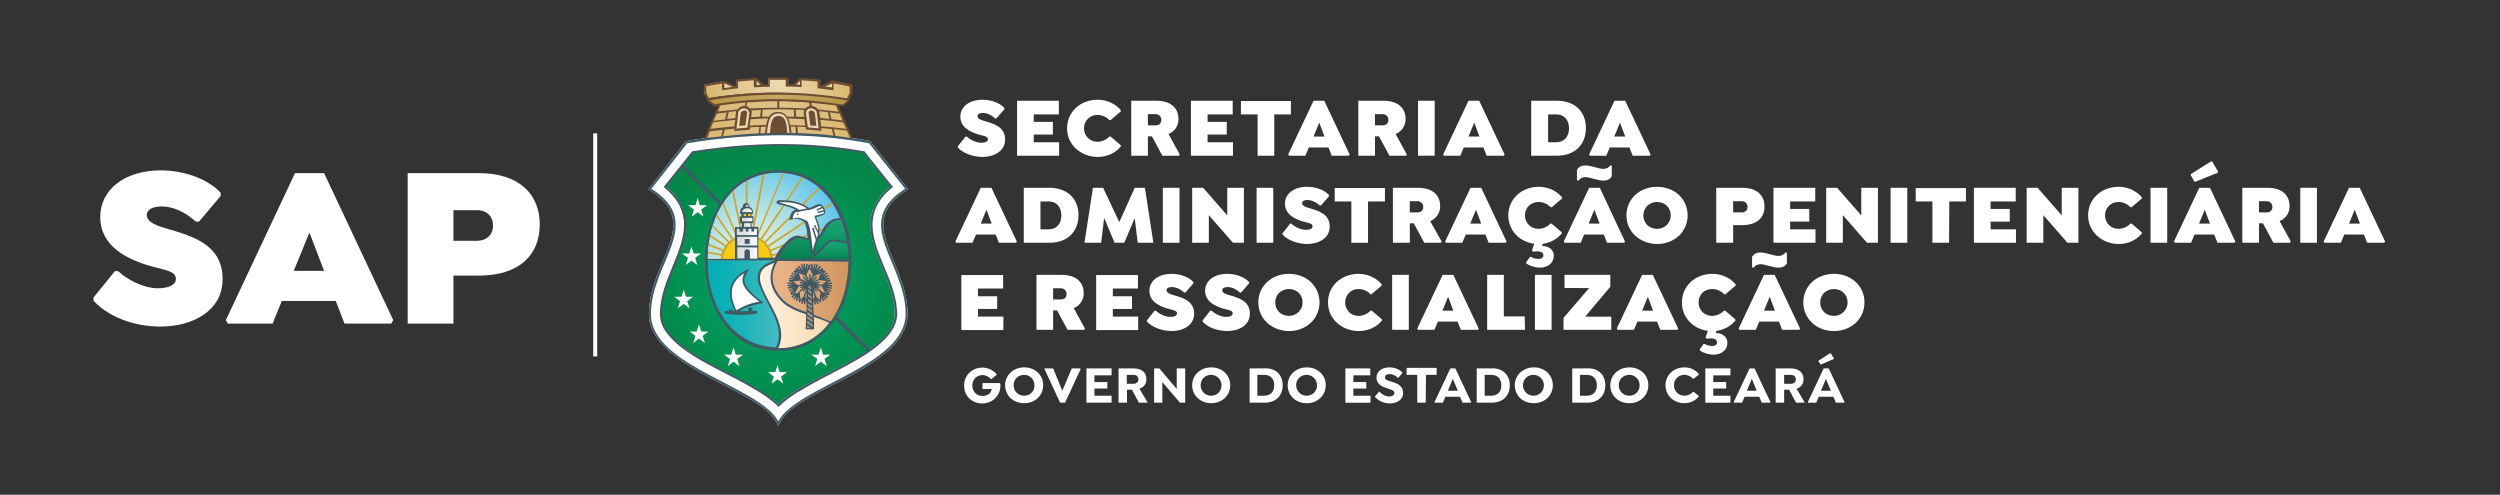 <?xml version="1.0" encoding="utf-8"?>
<!-- Generator: Adobe Illustrator 27.3.0, SVG Export Plug-In . SVG Version: 6.00 Build 0)  -->
<svg version="1.1" id="Layer_1" xmlns="http://www.w3.org/2000/svg" xmlns:xlink="http://www.w3.org/1999/xlink" x="0px" y="0px"
	 viewBox="0 0 1005.1 198.9" style="enable-background:new 0 0 1005.1 198.9;" xml:space="preserve">
<rect x="0" y="0" width="1005.1" height="198.9" fill="#333333" stroke="none"/>
<style type="text/css">
	.st0{fill:#FFFFFF;}
	.st1{fill-rule:evenodd;clip-rule:evenodd;fill:#EAD7B1;}
	.st2{clip-path:url(#SVGID_00000091008395936400995930000002131486469805810316_);}
	.st3{fill:url(#SVGID_00000078744483509683319610000007504862848709254546_);}
	.st4{clip-path:url(#SVGID_00000147908614274639830460000011760492305262460576_);}
	.st5{fill:url(#SVGID_00000044865667792177721210000010549972113582015113_);}
	.st6{clip-path:url(#SVGID_00000103247988416672096890000003154193734177629835_);}
	.st7{fill:url(#SVGID_00000098937377188883691120000009926948468492325562_);}
	.st8{clip-path:url(#SVGID_00000135692117932102895290000000061784502440028077_);}
	.st9{clip-path:url(#SVGID_00000158024740266577854310000006941941528099268793_);}
	.st10{fill:url(#SVGID_00000067216357168233501330000014158028038075894666_);}
	.st11{fill:none;}
	.st12{fill-rule:evenodd;clip-rule:evenodd;fill:#FFFFFF;}
	.st13{clip-path:url(#SVGID_00000093884097932515217060000000116495942927918729_);}
	.st14{fill:url(#SVGID_00000154397120459044130460000006302702479211026836_);}
	.st15{fill-rule:evenodd;clip-rule:evenodd;fill:#CAA52E;}
	.st16{fill-rule:evenodd;clip-rule:evenodd;fill:#FACB13;}
	.st17{clip-path:url(#SVGID_00000067194491482945392750000010956261443103575685_);}
	.st18{clip-path:url(#SVGID_00000093864385872525270810000008313179289419196071_);}
	.st19{fill:url(#SVGID_00000112625676120550275780000017603528012107411370_);}
	.st20{clip-path:url(#SVGID_00000096770218743264786730000016171359923024116134_);}
	.st21{clip-path:url(#SVGID_00000001655224661684267750000000384677309465215115_);}
	.st22{fill:url(#SVGID_00000035504337916866542040000018439180006813766020_);}
	.st23{clip-path:url(#SVGID_00000020386867076905713350000003262778253506635928_);}
	.st24{fill:url(#SVGID_00000168109455364640479670000004635073094358707630_);}
	.st25{clip-path:url(#SVGID_00000177465957714247768350000000136585477431481742_);}
	.st26{clip-path:url(#SVGID_00000058573156056977660810000011478950447669991606_);}
	.st27{fill:url(#SVGID_00000129190489962676652210000003920913400386542011_);}
	.st28{clip-path:url(#SVGID_00000088100306270353236930000002405456987421456043_);}
	.st29{fill:url(#SVGID_00000056415307620094063770000010684097210327106947_);}
	.st30{fill:#FACB13;}
	.st31{fill-rule:evenodd;clip-rule:evenodd;fill:#AB9276;}
	.st32{fill:url(#SVGID_00000016052364412532276500000015423234280611249059_);}
	.st33{fill:url(#SVGID_00000127754842086676554440000014467573194473417605_);}
	.st34{fill:#6E4E32;}
	.st35{fill:#405965;}
</style>
<path class="st0" d="M355.2,88.9c0.6-5.6,4.6-9.4,9.1-12.3l0.8-0.5l-15.2-19.3l-0.3-0.1c-1.8-0.4-3.6-0.7-5.5-1
	c-5.5-0.8-9.5-1.2-12.9-1.6l-2.8-0.2h-0.1l-0.9-0.1h-0.2H327c-2.1-0.1-4.2-0.2-6.3-0.3l0,0h-0.8h-0.6c-7.7-0.2-14.5,0.1-19.3,0.4
	l0,0c-1.7,0.1-12.5,1.2-14.5,1.4h-0.3c-2.5,0.3-7.5,1.1-9.4,1.4l-15.1,19.4l0.8,0.5c4.6,2.9,8.5,6.7,9.1,12.3
	c0.6,5.6-2.3,11.8-4.4,16.8c-2.8,6.7-5.3,13.2-5.3,20.5c0,1.6,0.2,3.1,0.7,4.6c1.5,4.9,5.3,8.8,9.2,11.9c4.7,3.6,9.8,6.7,15.1,9.4
	c5.4,2.9,11,5.6,16.2,8.7c3.5,2.1,8.1,5.2,10,8.9l0.8,1.5l0.8-1.5c1.9-3.7,6.5-6.8,10-8.9c5.2-3.2,10.8-5.9,16.2-8.7
	c5.3-2.7,10.4-5.8,15.1-9.4c4-3.1,7.7-7,9.2-11.9c0.5-1.5,0.7-3.1,0.7-4.6c0-7.3-2.6-13.9-5.3-20.5
	C357.6,100.7,354.6,94.4,355.2,88.9z"/>
<polygon class="st1" points="331.5,34.8 334.6,35.3 334.6,33.5 "/>
<polygon class="st1" points="304.1,32.4 304.1,34.2 305.9,34.1 "/>
<polygon class="st1" points="319.9,34 321.7,34.2 321.7,32.4 "/>
<g>
	<g>
		<g>
			<defs>
				<path id="SVGID_1_" d="M341.9,34.2l-1.1-0.2c-1.8-0.4-3.7-0.7-5.5-1c-0.1,0-0.2,0-0.3,0.1c-0.1,0.1-0.1,0.1-0.1,0.2v1.4v0.8
					c-1.5-0.2-2.9-0.4-4.4-0.5l-1.2-0.1v-2.3c0-0.2-0.2-0.4-0.4-0.4c-2.1-0.2-4.3-0.4-6.5-0.5c-0.1,0-0.2,0-0.3,0.1
					c-0.1,0.1-0.1,0.2-0.1,0.3v2.4c-1.9-0.1-3.8-0.1-5.8-0.2v-2.5c0-0.2-0.2-0.4-0.4-0.4h-2.7h-3.8c-0.2,0-0.4,0.2-0.4,0.4v2.4
					c-1.9,0-3.8,0.1-5.8,0.2v-2.3c0-0.1,0-0.2-0.1-0.3s-0.2-0.1-0.3-0.1c-2.1,0.1-4.3,0.3-6.5,0.5c-0.2,0-0.3,0.2-0.3,0.3v2.4
					c-2,0.2-3.6,0.4-5.5,0.7v-2.4c0-0.1,0-0.2-0.1-0.3s-0.2-0.1-0.3-0.1c-1.4,0.2-2.9,0.5-4.3,0.8l-2.4,0.5c-0.2,0-0.3,0.2-0.3,0.3
					v2.7c0,0.1,0,0.1,0,0.2c0.4,0.7,0.7,1.4,1.1,2c0.1,0.1,0.2,0.2,0.3,0.2s0.1,0,0.2,0c9-1.5,18.1-2.2,27.1-2.2
					c9.1,0,18.1,1.1,28.8,2.7h0.1c0.2,0,0.3-0.2,0.4-0.4v-0.3l0.9-1.6l0.2-0.4c0-0.1,0-0.1,0-0.2v-2.5
					C342.2,34.4,342.1,34.3,341.9,34.2z"/>
			</defs>
			<clipPath id="SVGID_00000005945675403978142160000013874711648471443386_">
				<use xlink:href="#SVGID_1_"  style="overflow:visible;"/>
			</clipPath>
			<g style="clip-path:url(#SVGID_00000005945675403978142160000013874711648471443386_);">
				
					<linearGradient id="SVGID_00000146465907115691739480000000426070881208046765_" gradientUnits="userSpaceOnUse" x1="281.4" y1="-634.471" x2="345.1" y2="-634.471" gradientTransform="matrix(1 0 0 -1 0 -599.071)">
					<stop  offset="0" style="stop-color:#D8B56D"/>
					<stop  offset="0.51" style="stop-color:#EDD9B1"/>
					<stop  offset="0.53" style="stop-color:#ECD8AF"/>
					<stop  offset="1" style="stop-color:#D8B56B"/>
				</linearGradient>
				
					<rect x="281.4" y="29.2" style="fill:url(#SVGID_00000146465907115691739480000000426070881208046765_);" width="63.7" height="12.4"/>
			</g>
		</g>
	</g>
</g>
<g>
	<g>
		<g>
			<defs>
				<path id="SVGID_00000111890825426323688570000014401110883901898391_" d="M284.5,40c9.7-1.6,19.4-2.4,29.2-2.4
					c9.2,0,18.3,0.8,27.3,2.4l-0.5,0.8l-1.8,1.6c-8.7-1.3-17.5-2-26.3-2.2c-8.5,0.1-17,0.9-25.5,2.2L284.5,40z"/>
			</defs>
			<clipPath id="SVGID_00000036235243664672850580000014187321860890940334_">
				<use xlink:href="#SVGID_00000111890825426323688570000014401110883901898391_"  style="overflow:visible;"/>
			</clipPath>
			<g style="clip-path:url(#SVGID_00000036235243664672850580000014187321860890940334_);">
				
					<linearGradient id="SVGID_00000085939303712166452920000017706817018809313929_" gradientUnits="userSpaceOnUse" x1="284.2" y1="-638.871" x2="341.4" y2="-638.871" gradientTransform="matrix(1 0 0 -1 0 -599.071)">
					<stop  offset="0" style="stop-color:#B79644"/>
					<stop  offset="0.51" style="stop-color:#C7A865"/>
					<stop  offset="1" style="stop-color:#B89642"/>
				</linearGradient>
				
					<rect x="284.2" y="37.2" style="fill:url(#SVGID_00000085939303712166452920000017706817018809313929_);" width="57.2" height="5.2"/>
			</g>
		</g>
	</g>
</g>
<g>
	<g>
		<g>
			<defs>
				<path id="SVGID_00000100367365918985802740000004433733073676925344_" d="M283.3,56.3c0,0,14.7-1.7,30.4-2.1
					c9.7-0.2,19.4,0.5,28.9,2.2c0,0.1-6.2-14.2-6.2-14.2s-10.4-1.3-22.9-1.7c-8.2-0.1-16.4,0.5-24.4,1.8L283.3,56.3z"/>
			</defs>
			<clipPath id="SVGID_00000152980803960936847580000000778684031783954329_">
				<use xlink:href="#SVGID_00000100367365918985802740000004433733073676925344_"  style="overflow:visible;"/>
			</clipPath>
			<g style="clip-path:url(#SVGID_00000152980803960936847580000000778684031783954329_);">
				
					<linearGradient id="SVGID_00000009583413967599313030000016618437576090109062_" gradientUnits="userSpaceOnUse" x1="283" y1="-647.571" x2="343.2" y2="-647.571" gradientTransform="matrix(1 0 0 -1 0 -599.071)">
					<stop  offset="0" style="stop-color:#DBB872"/>
					<stop  offset="0.51" style="stop-color:#E0C28B"/>
					<stop  offset="1" style="stop-color:#DBB872"/>
				</linearGradient>
				
					<rect x="283" y="40.1" style="fill:url(#SVGID_00000009583413967599313030000016618437576090109062_);" width="60.2" height="16.8"/>
			</g>
		</g>
	</g>
</g>
<path class="st1" d="M316.9,54l-8.8,0.1c0.1-1.7,0.2-3.4,0.6-5c0.4-1.3,1.1-2.4,2.2-3.2c0.9-0.6,2.1-0.8,3.2-0.5
	c1.1,0.4,2,1.1,2.5,2.1c0.6,1.1,1,2.3,1.2,3.6c0.1,0.9,0.1,1.9,0,2.8L316.9,54z"/>
<path class="st1" d="M326.1,43.1c-1.4,0.1-2.7,1-2.6,2.1s0.8,6.5,0.8,6.5l5.7,0.4l-1-7.3C329,44.8,327.5,43,326.1,43.1z"/>
<g>
	<g>
		<g>
			<defs>
				<path id="SVGID_00000178163358549023331160000017810674292336123788_" d="M278.5,61.4l-10.8,13.5c4.1,3.4,7.2,7.7,7.8,13.3
					c0.8,6.6-2.2,13.3-4.7,19.4s-5,12.1-5,18.7c0,1.1,0.2,2.1,0.5,3.1c2.5,8,15,14.6,21.9,18.3c5.5,2.9,11.2,5.7,16.5,8.9
					c2.9,1.7,5.7,3.6,8.2,5.8c2.4-2.2,5.1-4.2,7.9-5.8c5.3-3.2,11-6,16.5-8.9c7.5-4,22.4-11.6,22.4-21.4c0-6.6-2.5-12.7-5-18.7
					s-5.4-12.7-4.6-19.4c0.6-5.6,3.7-9.8,7.8-13.2L347,61.3c-10.9-2-22-2.9-33.1-2.9C302,58.5,290.2,59.5,278.5,61.4"/>
			</defs>
			<clipPath id="SVGID_00000045606355582440886150000012664398266068930483_">
				<use xlink:href="#SVGID_00000178163358549023331160000017810674292336123788_"  style="overflow:visible;"/>
			</clipPath>
			<g style="clip-path:url(#SVGID_00000045606355582440886150000012664398266068930483_);">
				<g>
					<g>
						<g>
							<defs>
								<rect id="SVGID_00000077300018601715060540000003886047755132214422_" x="263.5" y="56.3" width="99.5" height="108.6"/>
							</defs>
							<clipPath id="SVGID_00000122708075370983249060000016339596529955929989_">
								<use xlink:href="#SVGID_00000077300018601715060540000003886047755132214422_"  style="overflow:visible;"/>
							</clipPath>
							<g style="clip-path:url(#SVGID_00000122708075370983249060000016339596529955929989_);">
								
									<radialGradient id="SVGID_00000037662853985902443350000003288537330867871885_" cx="312.103" cy="-710.771" r="52.83" gradientTransform="matrix(1.01 0 0 -1 -2.92 -599.071)" gradientUnits="userSpaceOnUse">
									<stop  offset="0" style="stop-color:#01A668"/>
									<stop  offset="0.39" style="stop-color:#029D5F"/>
									<stop  offset="1" style="stop-color:#038647"/>
								</radialGradient>
								
									<rect x="262.6" y="56.3" style="fill:url(#SVGID_00000037662853985902443350000003288537330867871885_);" width="101.6" height="110.8"/>
							</g>
						</g>
					</g>
				</g>
			</g>
		</g>
	</g>
</g>
<path class="st11" d="M278.5,61.4l-10.8,13.5c4.1,3.4,7.2,7.7,7.8,13.3c0.8,6.6-2.2,13.3-4.7,19.4s-5,12.1-5,18.7
	c0,1.1,0.2,2.1,0.5,3.1c2.5,8,15,14.6,21.9,18.3c5.5,2.9,11.2,5.7,16.5,8.9c2.9,1.7,5.5,3.7,8,5.9c2.5-2.3,5.1-4.2,8-5.9
	c5.3-3.2,11-6,16.5-8.9c7.5-4,22.4-11.6,22.4-21.4c0-6.6-2.5-12.7-5-18.7s-5.4-12.7-4.7-19.4c0.6-5.6,3.8-9.8,7.9-13.2L347,61.3
	c-10.9-2-22-2.9-33.1-2.9C302,58.5,290.2,59.5,278.5,61.4"/>
<polygon class="st12" points="280.5,79.6 279.6,82.5 276.7,82.5 279,84.3 278.1,87.1 280.5,85.3 282.8,87.1 281.9,84.3 284.2,82.5 
	281.3,82.5 "/>
<polygon class="st11" points="280.5,79.6 279.6,82.5 276.7,82.5 279,84.3 278.1,87.1 280.5,85.3 282.8,87.1 281.9,84.3 284.2,82.5 
	281.3,82.5 "/>
<polygon class="st12" points="278,99.1 277.1,101.9 274.2,101.9 276.6,103.7 275.7,106.5 278,104.8 280.3,106.5 279.5,103.7 
	281.8,101.9 278.9,101.9 "/>
<polygon class="st11" points="278,99.1 277.1,101.9 274.2,101.9 276.6,103.7 275.7,106.5 278,104.8 280.3,106.5 279.5,103.7 
	281.8,101.9 278.9,101.9 "/>
<polygon class="st12" points="274.9,116.5 274,119.3 271.1,119.3 273.4,121.1 272.5,123.9 274.9,122.2 277.2,123.9 276.3,121.1 
	278.6,119.3 275.8,119.3 "/>
<polygon class="st11" points="274.9,116.5 274,119.3 271.1,119.3 273.4,121.1 272.5,123.9 274.9,122.2 277.2,123.9 276.3,121.1 
	278.6,119.3 275.8,119.3 "/>
<polygon class="st12" points="312.6,146.8 311.7,149.6 308.8,149.6 311.1,151.4 310.2,154.2 312.6,152.5 314.9,154.2 314,151.4 
	316.4,149.6 313.4,149.6 "/>
<polygon class="st11" points="312.6,146.8 311.7,149.6 308.8,149.6 311.1,151.4 310.2,154.2 312.6,152.5 314.9,154.2 314,151.4 
	316.4,149.6 313.4,149.6 "/>
<polygon class="st12" points="330,139.7 329.1,142.6 326.2,142.6 328.6,144.3 327.7,147.2 330,145.4 332.4,147.2 331.5,144.3 
	333.8,142.6 330.9,142.6 "/>
<polygon class="st11" points="330,139.7 329.1,142.6 326.2,142.6 328.6,144.3 327.7,147.2 330,145.4 332.4,147.2 331.5,144.3 
	333.8,142.6 330.9,142.6 "/>
<polygon class="st12" points="294.9,139.7 295.8,142.6 298.7,142.6 296.4,144.3 297.3,147.2 294.9,145.4 292.6,147.2 293.5,144.3 
	291.1,142.6 294,142.6 "/>
<polygon class="st11" points="294.9,139.7 295.8,142.6 298.7,142.6 296.4,144.3 297.3,147.2 294.9,145.4 292.6,147.2 293.5,144.3 
	291.1,142.6 294,142.6 "/>
<polygon class="st12" points="281,130.4 281.9,133.3 284.8,133.3 282.5,135 283.4,137.9 281,136.1 278.7,137.9 279.6,135 
	277.3,133.3 280.1,133.3 "/>
<polygon class="st11" points="281,130.4 281.9,133.3 284.8,133.3 282.5,135 283.4,137.9 281,136.1 278.7,137.9 279.6,135 
	277.3,133.3 280.1,133.3 "/>
<g>
	<g>
		<g>
			<defs>
				<path id="SVGID_00000142134814124123546020000011215123400033453717_" d="M284.3,106.1h56.8c0.5-18.1-9-36.7-28.4-36.7
					S283.9,88,284.3,106.1"/>
			</defs>
			<clipPath id="SVGID_00000083052855863640419180000001867184617727269284_">
				<use xlink:href="#SVGID_00000142134814124123546020000011215123400033453717_"  style="overflow:visible;"/>
			</clipPath>
			<g style="clip-path:url(#SVGID_00000083052855863640419180000001867184617727269284_);">
				
					<radialGradient id="SVGID_00000136406449300148607800000011907791476835375259_" cx="302.193" cy="-699.571" r="38.134" gradientTransform="matrix(1.01 0 0 -1 -2.92 -599.071)" gradientUnits="userSpaceOnUse">
					<stop  offset="0" style="stop-color:#E0F0E0"/>
					<stop  offset="0.14" style="stop-color:#D7EDE1"/>
					<stop  offset="0.37" style="stop-color:#BEE5E3"/>
					<stop  offset="0.65" style="stop-color:#96D7E7"/>
					<stop  offset="0.99" style="stop-color:#5EC5ED"/>
					<stop  offset="1" style="stop-color:#5CC4ED"/>
				</radialGradient>
				
					<rect x="259.5" y="68.2" style="fill:url(#SVGID_00000136406449300148607800000011907791476835375259_);" width="87.5" height="64.6"/>
			</g>
		</g>
	</g>
</g>
<path class="st15" d="M284.3,104.2h16v0.7h-16v-0.2l0,0C284.3,104.6,284.3,104.4,284.3,104.2"/>
<path class="st11" d="M284.3,104.2h16v0.7h-16v-0.2l0,0C284.3,104.6,284.3,104.4,284.3,104.2z"/>
<path class="st15" d="M284.5,101.1l15.9,3.1l-0.1,0.7l-15.8-3.1C284.4,101.5,284.4,101.3,284.5,101.1"/>
<path class="st11" d="M284.5,101.1l15.9,3.1l-0.1,0.7l-15.8-3.1C284.4,101.6,284.5,101.3,284.5,101.1z"/>
<path class="st15" d="M284.8,97.9l15.6,6.4l-0.3,0.6l-15.5-6.3C284.7,98.4,284.8,98.1,284.8,97.9"/>
<path class="st11" d="M284.8,97.9l15.6,6.4l-0.3,0.6l-15.5-6.3C284.8,98.4,284.8,98.1,284.8,97.9z"/>
<path class="st15" d="M285.5,94.4l15.1,9.9l-0.4,0.6l-14.9-9.8C285.3,94.9,285.4,94.6,285.5,94.4"/>
<path class="st11" d="M285.5,94.4l15.1,9.9l-0.4,0.6l-14.9-9.8C285.3,94.9,285.4,94.6,285.5,94.4z"/>
<path class="st15" d="M286.5,90.5l14.1,13.8l-0.5,0.5l-13.8-13.6L286.5,90.5"/>
<path class="st11" d="M286.5,90.5l14.1,13.8l-0.5,0.5l-13.8-13.6L286.5,90.5z"/>
<path class="st15" d="M288.2,86.2l12.4,18.3l-0.6,0.4l-12.1-18L288.2,86.2"/>
<path class="st11" d="M288.2,86.2l12.4,18.3l-0.6,0.4l-12.1-18L288.2,86.2z"/>
<path class="st15" d="M290.8,81.3l9.8,23.2l-0.6,0.3l-9.6-22.7C290.5,81.8,290.7,81.6,290.8,81.3"/>
<path class="st11" d="M290.8,81.3l9.8,23.2l-0.6,0.3l-9.6-22.7C290.5,81.8,290.7,81.6,290.8,81.3z"/>
<path class="st15" d="M294.9,76.4l5.8,28.1l-0.7,0.1l-5.7-27.7C294.5,76.8,294.7,76.6,294.9,76.4"/>
<path class="st11" d="M294.9,76.4l5.8,28.1l-0.7,0.1l-5.7-27.7C294.5,76.8,294.7,76.6,294.9,76.4z"/>
<path class="st15" d="M300.5,72.3l0.1,32.4h-0.7l-0.1-32L300.5,72.3"/>
<path class="st11" d="M300.5,72.3l0.1,32.4h-0.7l-0.1-32L300.5,72.3z"/>
<path class="st15" d="M307.5,69.8l-6.9,34.9l-0.7-0.1l6.8-34.6L307.5,69.8"/>
<path class="st11" d="M307.5,69.8l-6.9,34.9l-0.7-0.1l6.8-34.6L307.5,69.8z"/>
<path class="st15" d="M315.3,69.5l-14.6,35.3l-0.6-0.2l14.6-35.1L315.3,69.5"/>
<path class="st11" d="M315.3,69.5l-14.6,35.3l-0.6-0.2l14.6-35.1C314.7,69.5,315.3,69.5,315.3,69.5z"/>
<path class="st15" d="M323,71.4l-22.4,33.5l-0.6-0.4l22.4-33.4L323,71.4"/>
<path class="st11" d="M323,71.4l-22.4,33.5l-0.6-0.4l22.4-33.4L323,71.4z"/>
<path class="st15" d="M329.8,75.7l-29.3,29.2l-0.5-0.5l29.3-29.2C329.5,75.4,329.6,75.5,329.8,75.7"/>
<path class="st11" d="M329.8,75.7l-29.3,29.2l-0.5-0.5l29.3-29.2C329.5,75.4,329.6,75.5,329.8,75.7z"/>
<path class="st15" d="M335,81.9L300.5,105l-0.4-0.6l34.6-23.1C334.8,81.5,334.9,81.7,335,81.9"/>
<path class="st11" d="M335,81.9L300.5,105l-0.4-0.6l34.6-23.1C334.8,81.5,334.9,81.7,335,81.9z"/>
<path class="st15" d="M338.5,89.1L300.4,105l-0.3-0.6l38.2-15.9C338.3,88.7,338.4,88.9,338.5,89.1"/>
<path class="st11" d="M338.5,89.1L300.4,105l-0.3-0.6l38.2-15.9C338.3,88.7,338.4,88.9,338.5,89.1z"/>
<path class="st15" d="M340.5,96.8l-40.2,8.2l-0.1-0.7l40.2-8.2C340.4,96.4,340.4,96.6,340.5,96.8"/>
<path class="st11" d="M340.5,96.8l-40.2,8.2l-0.1-0.7l40.2-8.2C340.4,96.4,340.4,96.6,340.5,96.8z"/>
<path class="st15" d="M341.1,104.7l-40.9,0.3v-0.7l40.9-0.3V104.7"/>
<path class="st11" d="M341.1,104.7l-40.9,0.3v-0.7l40.9-0.3V104.7z"/>
<path class="st15" d="M300.3,94.4c5.7,0,10.4,4.6,10.5,10.3h-21C289.8,98.9,294.5,94.3,300.3,94.4L300.3,94.4"/>
<path class="st16" d="M300.3,95.3c5.2-0.1,9.5,4,9.6,9.2h-19.2C290.8,99.3,295.1,95.1,300.3,95.3"/>
<g>
	<g>
		<g>
			<defs>
				<path id="SVGID_00000004547540555301905930000000195371855320142743_" d="M284.3,104.9c0,1.3,0.1,2.7,0.2,4
					c6.6,0.2,15-0.2,15.2,1.1c0,0.2,0.4,0.1,0.7,0s0.6-0.2,0.4,0c-3,3.3,0.7,9.1,4.5,12c11.8,9.2,7.5,14.3-2.1,16.4
					c3,1.1,6.2,1.7,9.4,1.7c10.9,0,18.7-5.9,23.3-14.2c-7.1-2.8-19.1-4.3-21.9-10.6c-0.9-2.1,4.7-6,5.6-7.7c1.7-3.3-9.4-2.6-9.1-2.8
					l-26.2-0.1C284.6,104.7,284.5,104.7,284.3,104.9"/>
			</defs>
			<clipPath id="SVGID_00000016793021228560928760000010791312165613297326_">
				<use xlink:href="#SVGID_00000004547540555301905930000000195371855320142743_"  style="overflow:visible;"/>
			</clipPath>
			<g style="clip-path:url(#SVGID_00000016793021228560928760000010791312165613297326_);">
				<g>
					<g>
						<g>
							<defs>
								<rect id="SVGID_00000120542516724635605880000003326087733495687554_" x="281.7" y="103" width="56.9" height="39.4"/>
							</defs>
							<clipPath id="SVGID_00000022558299084416383610000017255519646021967034_">
								<use xlink:href="#SVGID_00000120542516724635605880000003326087733495687554_"  style="overflow:visible;"/>
							</clipPath>
							<g style="clip-path:url(#SVGID_00000022558299084416383610000017255519646021967034_);">
								
									<linearGradient id="SVGID_00000148632024900782996710000005290510410753965242_" gradientUnits="userSpaceOnUse" x1="282.1" y1="-725.371" x2="337.6" y2="-725.371" gradientTransform="matrix(1 0 0 -1 0 -599.071)">
									<stop  offset="0" style="stop-color:#FFFFFF"/>
									<stop  offset="0.18" style="stop-color:#FFFBF6"/>
									<stop  offset="0.48" style="stop-color:#FEEFDD"/>
									<stop  offset="0.86" style="stop-color:#FCDBB5"/>
									<stop  offset="1" style="stop-color:#FBD3A4"/>
								</linearGradient>
								
									<rect x="282.1" y="103.2" style="fill:url(#SVGID_00000148632024900782996710000005290510410753965242_);" width="55.5" height="46.2"/>
							</g>
						</g>
					</g>
				</g>
			</g>
		</g>
	</g>
</g>
<g>
	<g>
		<g>
			<defs>
				<path id="SVGID_00000075861386842820450240000006086803538477647282_" d="M284.3,104.5c-1.5,7.8,1.9,19.8,9,27.4
					c5.8,6.2,14,8.8,17.4,8.4c0.7-0.1,1.2,0.2,1.5-0.2c7.3-13.7-19.3-29.1-0.4-35.2c3.5-1.1-19.3-0.2-27.4-0.2"/>
			</defs>
			<clipPath id="SVGID_00000011747852514266335270000001688192717569675675_">
				<use xlink:href="#SVGID_00000075861386842820450240000006086803538477647282_"  style="overflow:visible;"/>
			</clipPath>
			<g style="clip-path:url(#SVGID_00000011747852514266335270000001688192717569675675_);">
				<g>
					<g>
						<g>
							<defs>
								<rect id="SVGID_00000063630963356920491560000015313682242410055308_" x="281.7" y="103.1" width="39.4" height="39.4"/>
							</defs>
							<clipPath id="SVGID_00000043433568780923752280000011267308652451067011_">
								<use xlink:href="#SVGID_00000063630963356920491560000015313682242410055308_"  style="overflow:visible;"/>
							</clipPath>
							<g style="clip-path:url(#SVGID_00000043433568780923752280000011267308652451067011_);">
								
									<linearGradient id="SVGID_00000114791844152041545860000000881119916885313702_" gradientUnits="userSpaceOnUse" x1="283.449" y1="-721.271" x2="320.809" y2="-721.271" gradientTransform="matrix(1 0 0 -1 0 -599.071)">
									<stop  offset="0" style="stop-color:#00AEB4"/>
									<stop  offset="0.18" style="stop-color:#09B0B6"/>
									<stop  offset="0.47" style="stop-color:#22B5BA"/>
									<stop  offset="0.84" style="stop-color:#4ABEC2"/>
									<stop  offset="1" style="stop-color:#5EC2C6"/>
								</linearGradient>
								
									<rect x="283.4" y="104.1" style="fill:url(#SVGID_00000114791844152041545860000000881119916885313702_);" width="37.4" height="36.2"/>
							</g>
						</g>
					</g>
				</g>
				<path class="st11" d="M312.1,140.5L312.1,140.5c-8.5-0.1-16.4-4.4-21.1-11.5c-4.5-6.4-7-15.1-7-24.2c0-0.2,0.2-0.4,0.4-0.4l0,0
					h27.3c0.2,0,0.3,0.1,0.4,0.3c0,0.2-0.1,0.3-0.2,0.4c-3.5,1.1-5.6,2.5-6.4,4.5c-1.3,3.2,1,7.5,3.4,12c3.2,5.9,6.8,12.6,3.6,18.7
					C312.4,140.4,312.2,140.5,312.1,140.5z M284.7,105.1c0.1,16.3,8.6,34,27.2,34.6c2.8-5.8-0.6-12.2-3.7-17.9
					c-2.5-4.7-4.9-9.1-3.5-12.6c0.7-1.7,2.3-3.1,4.9-4.2L284.7,105.1L284.7,105.1z"/>
			</g>
		</g>
	</g>
</g>
<g>
	<g>
		<g>
			<defs>
				<path id="SVGID_00000105385098137475088840000008250011979680845477_" d="M337.7,88.3c-6.7,0.1-6.1,7.9-10.7,8.4
					c-1.1,0.1-3.8-0.8-5.7-1.1c-2.6-0.4-7.7,5.8-8.8,9.1h28.7c0-5.6-1-11.1-2.9-16.3C338.1,88.4,337.9,88.4,337.7,88.3L337.7,88.3z"
					/>
			</defs>
			<clipPath id="SVGID_00000161613692536374208070000018388586643203526280_">
				<use xlink:href="#SVGID_00000105385098137475088840000008250011979680845477_"  style="overflow:visible;"/>
			</clipPath>
			<g style="clip-path:url(#SVGID_00000161613692536374208070000018388586643203526280_);">
				
					<linearGradient id="SVGID_00000119101264446862511280000000726956820513795485_" gradientUnits="userSpaceOnUse" x1="326.95" y1="-686.303" x2="326.95" y2="-703.663" gradientTransform="matrix(1 0 0 -1 0 -599.071)">
					<stop  offset="0" style="stop-color:#19A576"/>
					<stop  offset="0.33" style="stop-color:#149D6D"/>
					<stop  offset="0.87" style="stop-color:#068654"/>
					<stop  offset="1" style="stop-color:#027F4D"/>
				</linearGradient>
				
					<rect x="311.7" y="87.2" style="fill:url(#SVGID_00000119101264446862511280000000726956820513795485_);" width="30.5" height="17.4"/>
			</g>
		</g>
	</g>
</g>
<path class="st12" d="M296.1,125c-3.8-7.7-1.8-12.4,3.4-15.4c-2.4,4.2,1.1,7.8,6.1,11.7c-3.3,0.5-6.5,1.7-9.4,3.6L296.1,125z"/>
<g>
	<g>
		<g>
			<defs>
				<path id="SVGID_00000054229826496699829560000002937850896447151250_" d="M314.4,120.5c4.7,4.9,13.2,5.5,19.5,8.8
					c4.8-6.6,7.2-15.4,7.2-24.2l-28.6-0.3C310,108.7,308.6,114.4,314.4,120.5"/>
			</defs>
			<clipPath id="SVGID_00000074413302100412450290000016725680063114859649_">
				<use xlink:href="#SVGID_00000054229826496699829560000002937850896447151250_"  style="overflow:visible;"/>
			</clipPath>
			<g style="clip-path:url(#SVGID_00000074413302100412450290000016725680063114859649_);">
				<g>
					<g>
						<g>
							<defs>
								<rect id="SVGID_00000005267336214094320740000004655560298143652537_" x="306.2" y="103.8" width="39.1" height="28"/>
							</defs>
							<clipPath id="SVGID_00000095339028213611764400000017790906220325627312_">
								<use xlink:href="#SVGID_00000005267336214094320740000004655560298143652537_"  style="overflow:visible;"/>
							</clipPath>
							<g style="clip-path:url(#SVGID_00000095339028213611764400000017790906220325627312_);">
								
									<linearGradient id="SVGID_00000122684077266307425710000006195739567637596558_" gradientUnits="userSpaceOnUse" x1="307.949" y1="-717.821" x2="341.789" y2="-717.821" gradientTransform="matrix(1 0 0 -1 0 -599.071)">
									<stop  offset="0" style="stop-color:#E9B68B"/>
									<stop  offset="0.3" style="stop-color:#E4AF82"/>
									<stop  offset="0.8" style="stop-color:#D69C69"/>
									<stop  offset="1" style="stop-color:#CF935D"/>
								</linearGradient>
								
									<rect x="307.9" y="104.1" style="fill:url(#SVGID_00000122684077266307425710000006195739567637596558_);" width="33.8" height="29.3"/>
							</g>
						</g>
					</g>
				</g>
			</g>
		</g>
	</g>
</g>
<g>
	<g>
		<g>
			<defs>
				<path id="SVGID_00000015350783035889697430000015092907811348763797_" d="M326,104.1h15.1c0-2.1-0.2-4.2-0.5-6.2
					c-1.5-0.2-3.7-0.7-5.3-0.9c-0.1,0-0.2,0-0.3,0C332.5,97,330.9,101.1,326,104.1"/>
			</defs>
			<clipPath id="SVGID_00000111870856610412029940000001193777610571920786_">
				<use xlink:href="#SVGID_00000015350783035889697430000015092907811348763797_"  style="overflow:visible;"/>
			</clipPath>
			<g style="clip-path:url(#SVGID_00000111870856610412029940000001193777610571920786_);">
				
					<linearGradient id="SVGID_00000158721359442654129760000015610083289546639502_" gradientUnits="userSpaceOnUse" x1="335.05" y1="-696.043" x2="335.05" y2="-703.812" gradientTransform="matrix(1 0 0 -1 0 -599.071)">
					<stop  offset="0" style="stop-color:#19A576"/>
					<stop  offset="0.33" style="stop-color:#149D6D"/>
					<stop  offset="0.87" style="stop-color:#068654"/>
					<stop  offset="1" style="stop-color:#027F4D"/>
				</linearGradient>
				
					<rect x="325.6" y="97" style="fill:url(#SVGID_00000158721359442654129760000015610083289546639502_);" width="18.9" height="7.8"/>
			</g>
		</g>
	</g>
</g>
<rect x="298.3" y="85.6" class="st30" width="3.8" height="2"/>
<rect x="298.3" y="85.6" class="st11" width="3.8" height="2"/>
<path class="st12" d="M314,81.3c2.5-0.2,4.9,0.1,7.3,0.9c1.8,0.7,2.5,0.6,4.2,2.2L323,86c-2.5-2.8-5.7-3.3-9-4.2
	C312.5,81.3,312.6,81.3,314,81.3"/>
<path class="st12" d="M324.3,84.3c2,0.1,4.4-1.4,5.3-1.6c0.3-0.1,0.9,0.5,0.6,0.8c-0.5,0.3-1.1,0.5-1.6,0.8c0.6-0.3,1.2-0.6,1.8-0.8
	c0.5,0.1,0.8,0.9,0.6,1c0,0-1.6,0.4-2,0.6c0.6-0.3,1.3-0.5,2-0.6c0.3,0,0.6,0.8,0.2,1.1c-1.1,0.7-2.6,0.7-3.8,1.2
	c0.5,1.8,1.6,3.8,1.5,5.6c-0.1,2.8-1.6,5.5-2.1,8.2c-0.2,1-0.1,1.3-0.3,0.1c-0.6-3.5-0.9-9.6-2.5-11.9c-0.6-0.4-1.3-0.8-2-1.1
	c-0.6-0.2-1.3-0.2-1.9-0.2c-0.5,0.1-1.5,0.4-2,0.5c0.1-0.8,0.8-3.2,2.4-3L324.3,84.3z"/>
<path class="st31" d="M325,114.6l-0.1,0.9l1.2,0.9v-1L325,114.6L325,114.6z M324.5,130.8v0.9l0.1,0.1h1.2L324.5,130.8z M324.6,129
	v0.9l2.1,1.6v-1L324.6,129z M324.6,127.1v0.9l2,1.5v-1L324.6,127.1z M324.7,125.3v0.9l1.9,1.4v-1L324.7,125.3z M324.7,123.5v1
	l1.8,1.3v-1L324.7,123.5z M324.8,121.7v1l1.7,1.2v-1L324.8,121.7z M324.9,119.9v1l1.6,1.1v-1L324.9,119.9z M324.9,118.1v1l1.4,1v-1
	L324.9,118.1z M325,116.3l-0.1,1l1.4,1v-1L325,116.3z"/>
<path class="st11" d="M324.4,130.9v0.9l0.1,0.1h1.2L324.4,130.9z M324.4,129.1v0.9l2.1,1.6v-0.9L324.4,129.1z M324.5,127.3v0.9
	l2,1.5v-0.9L324.5,127.3z"/>
<linearGradient id="SVGID_00000082362102888848683220000015190153192446187412_" gradientUnits="userSpaceOnUse" x1="296.169" y1="-696.971" x2="304.579" y2="-696.971" gradientTransform="matrix(1 0 0 -1 0 -599.071)">
	<stop  offset="0" style="stop-color:#DBDAD9"/>
	<stop  offset="0.35" style="stop-color:#E2E2E2"/>
	<stop  offset="0.92" style="stop-color:#F7F9FB"/>
	<stop  offset="1" style="stop-color:#FAFDFF"/>
</linearGradient>
<polygon style="fill:url(#SVGID_00000082362102888848683220000015190153192446187412_);" points="304.5,104.2 296.1,104.2 
	296.1,91.6 304.5,91.6 "/>
<linearGradient id="SVGID_00000095303709117548253610000013839192544689869963_" gradientUnits="userSpaceOnUse" x1="298.319" y1="-685.871" x2="302.609" y2="-685.871" gradientTransform="matrix(1 0 0 -1 0 -599.071)">
	<stop  offset="0" style="stop-color:#DBDAD9"/>
	<stop  offset="0.35" style="stop-color:#E2E2E2"/>
	<stop  offset="0.92" style="stop-color:#F7F9FB"/>
	<stop  offset="1" style="stop-color:#FAFDFF"/>
</linearGradient>
<path style="fill:url(#SVGID_00000095303709117548253610000013839192544689869963_);" d="M301.9,91.4l-3.6-0.1l0.1-1.8l-0.2-0.2
	v-5.2c0.3-0.3,0.6-0.5,0.8-0.8c0.4-0.5,0.7-1.1,1.2-1.1c0.7,0,0.5,0.6,0.9,1.1s0.8,1,1.2,1.4l0.1,2.9l0.1,1.8l-0.8,0.2L301.9,91.4z"
	/>
<rect x="298.5" y="85.7" class="st30" width="3.4" height="1.6"/>
<path class="st1" d="M299.2,43c1.4,0.1,2.7,1,2.6,2.1s-0.8,6.5-0.8,6.5l-5.7,0.4l1-7.3C296.4,44.7,297.8,42.9,299.2,43z"/>
<path class="st34" d="M297.8,45.4c-0.2,2-0.4,3.3-0.6,5.2c1-0.1,1.7-0.1,2.5-0.2c0.2-1.9,0.4-3.3,0.7-5.3
	C299.9,44.1,298.6,44.2,297.8,45.4z"/>
<path class="st34" d="M328.2,50.6c-0.2-2-0.4-3.3-0.6-5.2c-0.8-1.2-2.1-1.3-2.5-0.2c0.2,1.9,0.4,3.3,0.7,5.3
	C326.4,50.5,327.2,50.5,328.2,50.6z"/>
<path class="st34" d="M316.5,53.8v-0.7l0,0c-0.2-2.5-0.4-6.5-3.5-6.5s-3.2,4.1-3.4,6.6l0,0v0.6C309.6,53.8,316.5,53.8,316.5,53.8z"
	/>
<path class="st34" d="M312.9,45.6c4.1,0,4.2,4.9,4.5,7.9v0.1v0.1h0.8v-0.2l0,0c-0.1-0.8-0.1-1.7-0.3-2.6h1.9l0.2,2.6l0,0l0.1,0.2
	h0.7v-0.2l0,0l-0.2-2.6l3.3,0.2l0.1,1l1.5,0.1c0.8,0.1,1.7,0.1,2.5,0.2l2.2,0.2l-0.1-1.1c1.4,0.1,2.9,0.2,4.3,0.4l0.7,2.7l0.1,0.4
	h0.7l-0.1-0.7l-0.6-2.4l5.3,0.6l1.1,2.6l0,0l0.1,0.2l0,0l0.1,0.2l0.9,0.1v-0.2l0,0l-5.7-13l2,0.3l2.1-1.8l1.5-3.2
	c0.2-1.2,0.2-2.5,0.1-3.8c-1.2-0.2-7.7-1.6-8.2-1.5l-4.6,2.3V32l-8.2-0.7l0,0l-2.8,2.7l-1.8-0.1v-2.7h-8.2V34h-1.8l-2.9-2.7
	l-8.3,0.7v2.7l-4.6-2.1c-0.5-0.1-7,1.2-8.2,1.4c-0.1,1.3-0.1,2.5,0.1,3.8c1.9,3.9,0.5,2.5,3.9,5l1.6-0.2l-5.6,13.2
	c0,0.1,0,0.1,0,0.1v0.2L284,56l0.1-0.2l0,0l1.3-3l0,0l5.2-0.6l-0.7,2.8v0.1l-0.1,0.5h0.7l0.3-1.3l0.6-2.2c1.3-0.1,2.6-0.2,3.9-0.4
	l-0.1,1l2.2-0.2c0.8-0.1,1.7-0.1,2.5-0.2l1.5-0.1l0.1-1c1.3-0.1,2.5-0.1,3.8-0.2l-0.2,2l-0.1,1h0.7v-0.3v-0.1l0,0l0.2-2.6l1.9-0.1
	l0.1-0.7l-6.5,0.3c0.1-0.9,0.2-1.8,0.4-2.6l7-0.3c-0.7,1.8-1.1,3.7-1.2,5.7l0,0l-0.1,0.7h0.8v-0.4l0,0
	C308.7,50.6,308.9,45.6,312.9,45.6z M323.8,43.6c-3.5-0.2-7-0.3-10.5-0.3v-2.6c4,0,8,0.2,12,0.5l0.2,1.4l-0.3,0.1
	C324.7,42.8,324.2,43.1,323.8,43.6L323.8,43.6z M323.1,45.4c0.1,0.5,0.1,1,0.2,1.6c-1.1,0-2.1-0.1-3.2-0.1l-0.2-2.8
	c1.2,0,2.3,0.1,3.5,0.1l-0.1,0.2l-0.2,0.5L323.1,45.4z M328.1,51.5c-0.8-0.1-1.7-0.1-2.5-0.2l-0.8-0.1l-0.1-0.7
	c-0.2-1.8-0.5-3.5-0.7-5.3v-0.1l0.1-0.2c0.2-0.6,0.8-1.1,1.4-1.3c1.1-0.2,2.2,0.3,2.8,1.3l0.1,0.2v0.2c0.2,1.8,0.5,3.5,0.6,5.2
	l0.1,1.1L328.1,51.5z M329.4,45.2v-0.5l0,0c1.1,0.1,2.2,0.2,3.4,0.4l0.7,2.7c-1.2-0.1-2.5-0.2-3.7-0.4
	C329.6,46.7,329.5,45.9,329.4,45.2L329.4,45.2z M340.2,51.8h-0.1c-3.3-0.4-6.6-0.8-10-1v-0.3c-0.1-0.8-0.2-1.5-0.3-2.3
	c3.1,0.2,6.2,0.6,9.2,1L340.2,51.8z M338.7,48.4h-0.1l-4.3-0.5l-0.7-2.7l4,0.5L338.7,48.4z M337.1,44.9H337l-8.1-0.9
	c-0.6-0.8-1.5-1.3-2.5-1.4l-0.2-1.3c3.3,0.3,6.6,0.7,9.9,1.1L337.1,44.9z M334.6,33.5v1.7c-1-0.1-2-0.3-2.9-0.4L334.6,33.5z
	 M321.7,32.4v1.7L320,34L321.7,32.4z M304.1,32.4l1.7,1.7l-1.7,0.1V32.4z M291.3,33.6l3,1.3l-3,0.4V33.6z M285,39.4
	c-1.3-2.6-1.1-1.6-1.1-4.7c2.1-0.4,4.3-0.8,6.4-1.1v2.7c2.1-0.3,4.3-0.6,6.4-0.8v-2.7c2.1-0.2,4.3-0.4,6.4-0.5v2.8
	c2.1-0.1,4.3-0.2,6.4-0.2v-2.8c2.1,0,4.3,0,6.4,0v2.7c2.1,0,4.3,0.1,6.4,0.2v-2.7c2.1,0.1,4.3,0.3,6.4,0.5v2.7
	c2.1,0.2,4.3,0.5,6.4,0.8v-2.7c2.2,0.3,4.3,0.7,6.5,1.2c0,3.1,0.3,2.1-1.1,4.7c-9.5-1.5-19.1-2.3-28.7-2.3C303,37.2,294,38,285,39.4
	L285,39.4z M287.3,41.9l-2.1-1.6c18.4-3,37.1-3,55.5,0.1l-1.8,1.6l-9.4-1.2C315.4,39.2,301.2,39.6,287.3,41.9z M289.6,42.4
	c3.4-0.5,6.7-0.9,10.1-1.2l-0.2,1.3c-1.2,0-2.3,0.5-3,1.5l-7.9,0.8L289.6,42.4z M288.2,45.7L288.2,45.7l4-0.5l-0.7,2.8l-4.6,0.6
	L288.2,45.7z M295.3,50.4v0.4c-3.2,0.3-6.5,0.6-9.7,1l1.1-2.6l0,0c2.9-0.4,5.9-0.7,8.9-1C295.5,49,295.4,49.7,295.3,50.4z
	 M295.9,45.2c-0.1,0.8-0.2,1.5-0.3,2.3l-3.3,0.3L293,45c1-0.1,1.9-0.2,2.9-0.3V45.2z M301.3,45.3c-0.2,1.8-0.5,3.5-0.7,5.3l-0.1,0.7
	l-0.8,0.1c-0.8,0.1-1.7,0.1-2.5,0.2l-1.1,0.1l0.1-1.1c0.2-1.8,0.5-3.5,0.6-5.2v-0.3l0.1-0.2c0.6-1,1.7-1.5,2.8-1.3
	c0.6,0.2,1.2,0.6,1.4,1.3l0.1,0.2L301.3,45.3z M301.5,43.6c-0.4-0.4-0.8-0.7-1.4-0.9l0.3-1.5c4-0.3,8-0.5,12.1-0.5v2.6
	C308.9,43.3,305.2,43.4,301.5,43.6L301.5,43.6z M305.6,46.9l-3.6,0.2l0.2-1.6l0.1-0.5l-0.2-0.5l-0.1-0.1c1.3-0.1,2.6-0.1,3.9-0.2
	L305.6,46.9z M306.4,46.9l0.2-2.8c4.2-0.2,8.4-0.2,12.5,0l0.2,2.8h-2.8c0.2,0.2,0.3,0.5,0.4,0.7l6.5,0.3c0.1,0.9,0.2,1.8,0.3,2.6
	l-6-0.2v0.3c-0.5-2.9-1.5-5.6-4.9-5.6c-1.5-0.1-2.9,0.7-3.6,1.9H306.4z"/>
<rect x="299.4" y="96.1" class="st35" width="2" height="1.9"/>
<path class="st35" d="M304.1,126.1c0.3-0.2,0.4-0.6,0.2-0.9c0-0.1-0.1-0.1-0.2-0.2h-1.6v-0.1v-0.8c0-0.2-0.2-0.4-0.4-0.4h-0.9
	c-0.2,0-0.4,0.2-0.4,0.4l0,0v1h-3.7c2.6-1.5,5.4-2.5,8.3-3l1.6-0.3l-1.2-1c-2.2-1.7-6.2-4.8-6.5-7.8c-0.1-1,0.2-1.9,0.7-2.8l1.3-2.3
	l-2.3,1.3c-6.6,3.7-6.6,9.7-3.6,15.8h-1v-0.6h-1.3v0.6h-1.4c-0.4,0.3-0.4,0.7,0,1.1C295.8,126.7,300,126.8,304.1,126.1z
	 M299.3,109.8c-2.4,4.2,1,7.6,6,11.5c-3.3,0.5-6.4,1.7-9.3,3.5C292.5,117.7,294.1,112.7,299.3,109.8L299.3,109.8z"/>
<path class="st35" d="M320.7,85.8c-0.2,0-0.3,0.2-0.3,0.4c0,0.2,0.1,0.3,0.3,0.3c0.2,0,0.3-0.2,0.3-0.4
	C321,86,320.9,85.9,320.7,85.8z"/>
<path class="st35" d="M355.2,88.9c0.6-5.6,4.6-9.4,9.1-12.3l0.8-0.5l-15.2-19.3l-0.3-0.1c-1.8-0.4-3.6-0.7-5.5-1
	c-5.5-0.8-9.5-1.2-12.9-1.6l-2.8-0.2h-0.1l-0.9-0.1h-0.2H327c-2.1-0.1-4.2-0.2-6.3-0.3l0,0h-0.8h-0.6c-7.7-0.2-14.5,0.1-19.3,0.4
	l0,0c-1.7,0.1-12.5,1.2-14.5,1.4h-0.3c-2.5,0.3-7.5,1.1-9.4,1.4l-15.1,19.4l0.8,0.5c4.6,2.9,8.5,6.7,9.1,12.3
	c0.6,5.6-2.3,11.8-4.4,16.8c-2.8,6.7-5.3,13.2-5.3,20.5c0,1.6,0.2,3.1,0.7,4.6c1.5,4.9,5.3,8.8,9.2,11.9c4.7,3.6,9.8,6.7,15.1,9.4
	c5.4,2.9,11,5.6,16.2,8.7c3.5,2.1,8.1,5.2,10,8.9l0.8,1.5l0.8-1.5c1.9-3.7,6.5-6.8,10-8.9c5.2-3.2,10.8-5.9,16.2-8.7
	c5.3-2.7,10.4-5.8,15.1-9.4c4-3.1,7.7-7,9.2-11.9c0.5-1.5,0.7-3.1,0.7-4.6c0-7.3-2.6-13.9-5.3-20.5
	C357.6,100.7,354.6,94.4,355.2,88.9z M312.9,169.4c-7.3-14-51.2-22.2-51.2-43.1s22.2-36.4,0.2-50.4l14.4-18.3
	c25.8-4.3,50.2-4.3,73.1,0l14.5,18.3c-21.9,14,0.2,29.4,0.2,50.3S320.2,155.4,312.9,169.4z"/>
<polygon class="st1" points="291.2,35.4 294.4,34.9 291.2,33.5 "/>
<path class="st35" d="M355.5,107.3c-2.4-5.8-5.3-12.4-4.6-18.9c0.6-5.3,3.4-9.4,7.5-12.7l0.6-0.5l-11.5-14.4h-0.3
	c-22.7-4.1-45.9-3.6-68.6,0h-0.3l-11.5,14.4l0.6,0.5c4,3.3,6.9,7.4,7.5,12.7c0.7,6.4-2.2,13-4.6,18.9c-2.5,6.1-5,12.3-5,18.9
	c0,1.1,0.2,2.3,0.5,3.4c2.6,8.2,15,14.9,22.3,18.7c5.5,2.9,11.1,5.6,16.4,8.9c2.8,1.6,5.5,3.6,7.9,5.8l0.6,0.6l0.6-0.6
	c2.4-2.2,5-4.1,7.9-5.8c5.3-3.2,10.9-6,16.4-8.9c7.9-4.2,22.8-11.9,22.8-22.1C360.6,119.6,358.1,113.4,355.5,107.3z M337.4,147.6
	c-5.5,2.9-11.2,5.7-16.5,8.9c-2.9,1.7-5.6,3.7-8,5.9c-2.4-2.3-5.1-4.2-8-5.9c-5.3-3.2-11-6-16.5-8.9c-7-3.7-19.4-10.3-21.8-18.2
	c-0.3-1-0.5-2.1-0.5-3.1c0-6.5,2.5-12.7,5-18.6s5.4-12.7,4.7-19.3c-0.6-5.6-3.7-9.8-7.8-13.3l6.1-7.7l15.1,14.9
	c-9.6,16.1-7.3,42,7.1,53.2c4.7,3.7,10.5,5.6,16.5,5.6c10.5,0,18.1-5.1,23-12.7l12.8,12.6C345,143.4,341.3,145.6,337.4,147.6
	L337.4,147.6z M315.5,69.6h0.3c2,0.2,4.1,0.7,6,1.3l0,0l0.6,0.2h0.1l0,0l0.6,0.3l0,0l0.1,0.1l0.2,0.1l0.1,0.1
	c1.9,0.8,3.6,1.9,5.2,3.2l0,0c0.2,0.2,0.6,0.5,1,0.9l0,0l0.3,0.3l0.1,0.1c1.6,1.5,3.1,3.2,4.3,5.1l0,0l0,0l0.1,0.1l0,0
	c0.1,0.2,0.3,0.4,0.4,0.6l0,0c0-0.1-0.1-0.2-0.1-0.2l0.1,0.2l0,0l0,0v0.1l0,0c1.1,1.8,2.1,3.6,2.8,5.6h-0.2c-2.6,0-5,1.4-6.2,3.6
	c0,0.1-0.4,0.7-0.6,1c-0.5,0.9-1,1.8-1.6,2.6c0.1-0.5,0.2-0.9,0.3-1.4c0-0.2,0-0.4,0.1-0.6l0,0c0-0.3,0-0.8,0-0.8
	c0-1.7-0.9-3.2-1.4-4.8c1.1-0.2,2.2-0.6,3.2-1.1c0.6-0.5,0.7-1.3,0.2-1.9c0-0.2-0.1-0.3-0.1-0.5c0-0.1-0.1-0.3-0.2-0.4
	c-0.1-0.2-0.3-0.3-0.5-0.5c-0.3-0.6-0.9-0.9-1.5-0.9c-0.5,0.1-1,0.4-1.5,0.6c-0.6,0.3-1.2,0.6-1.8,0.8l-0.6,0.2
	c-0.7-0.5-1.4-0.9-2.2-1.3l0,0c-0.2-0.1-0.5-0.2-0.9-0.4c-0.2-0.1-0.5-0.2-0.7-0.3c-1.5-0.5-3.1-0.9-4.8-1l0,0c-0.5,0-1,0-1.8-0.1
	H314c-0.6,0-1.7-0.1-1.8,0.7c-0.1,0.8,1,1,1.5,1.1h0.1l1.6,0.4l0,0c1.6,0.4,3.1,0.9,4.5,1.6c-0.8,0.2-1.5,0.8-1.8,1.5l-0.2,0.4
	c-0.2,0.5-0.3,0.9-0.4,1.4l0,0l-0.2,0.9l1.1-0.3c0.5-0.1,1-0.2,1.5-0.3c0.5,0,1,0.1,1.5,0.3l0,0c0.4,0.1,0.8,0.3,1.1,0.5h0.1
	c0.3,0.1,0.6,0.3,0.8,0.5l0,0c0,0,0,0,0,0.1l0,0l0,0c0.6,1.4,1,2.9,1.1,4.4l0,0v0.1l0,0l0,0c0,0.2,0,0.4,0.1,0.7l0,0
	c0,0.3,0.1,0.5,0.1,0.8v0.4l-1.1-0.3l-0.3-0.1l0,0h-0.1c-0.4-0.1-1.1-0.3-1.5-0.4s-0.5-0.1-0.8-0.2c-1.2,0-2.4,0.4-3.3,1.2
	c-0.3,0.2-0.6,0.4-0.8,0.7c-0.7,0.6-1.3,1.3-1.9,1.9l0,0c-0.1,0.1-0.2,0.2-0.3,0.3c-0.5,0.6-0.9,1.1-1.3,1.7
	c-0.2,0.3-0.4,0.5-0.5,0.8l0,0c-0.2,0.4-0.4,0.7-0.6,1c-0.2,0.4-0.5,0.9-0.6,1.3h-6.7V91.2h-2.7l-0.1-1.5h0.8v-2.8h-0.7V86h0.5v-0.9
	c0-0.9-0.6-1.6-1.4-1.9v-0.3c0-0.6-0.4-1.1-0.9-1.2c-0.1,0-0.2,0-0.4,0h-0.3c-0.6,0.1-1.1,0.6-1.1,1.3v0.3c-0.7,0.4-1.1,1.1-1,1.9
	v0.9h0.5V87h-0.7v2.8h0.9l-0.1,1.5h-2.7v12.8h-11c0-0.2,0-0.3,0-0.5s0-0.4,0-0.7c0-0.7,0.1-0.9,0.1-1.7l0,0c0-0.1,0-0.3,0-0.4
	s0-0.2,0-0.3c0.1-1.1,0.2-2.2,0.4-3.3c0-0.2,0.1-0.4,0.1-0.7l0,0c0.2-1,0.4-1.8,0.5-2.6c0.1-0.4,0.2-0.7,0.2-1v-0.1
	c0.1-0.4,0.2-0.8,0.4-1.3c0.2-0.5,0.4-1.1,0.6-1.7c0.1-0.4,0.3-0.8,0.4-1.2v-0.1c0.3-0.8,0.6-1.7,1-2.5l0.1-0.2
	c0.6-1.2,1.3-2.5,2-3.6l0,0c0.6-0.9,1.2-1.8,1.9-2.7l0.3-0.4l0.1-0.1c0.7-0.9,1.5-1.8,2.4-2.6l0.1-0.1c1.2-1.1,2.4-2.1,3.8-3h0.1
	c0.5-0.3,1-0.6,1.6-0.9l0.4-0.2c1.5-0.7,3-1.3,4.5-1.8h0.1c0.7-0.2,1.3-0.3,2-0.5l0,0c1.7-0.3,3.4-0.5,5.1-0.5h0.3
	c0.4,0,0.7,0,1.1,0h0.4L315.5,69.6z M284.6,104.7h27c-0.8,0.3-1.7,0.6-2.5,0.9l-0.2,0.1c-0.2,0.1-0.4,0.2-0.6,0.3s-0.5,0.3-0.7,0.4
	l0,0c-1.8,1-3,2.9-3,5c0,0.9,0.1,1.8,0.4,2.7l0,0l0.1,0.3l0,0c0.1,0.3,0.2,0.7,0.4,1c0.4,1.1,1,2.2,1.5,3.3c0.4,0.8,0.8,1.6,1.2,2.3
	c1.8,3.4,3.8,6.9,4.6,10.7c0.5,2.2,0.4,4.6-0.3,6.7l0,0l0,0c-0.1,0.2-0.2,0.5-0.3,0.7s-0.2,0.4-0.3,0.5l0,0c-0.7,0-1.4-0.1-2.1-0.1
	c-3.8-0.4-7.4-1.6-10.6-3.6C288.8,129.6,284.2,116.3,284.6,104.7L284.6,104.7L284.6,104.7z M298.7,93.1V92h1.1v1.1h1.1V92h1.2v1.1
	h1.1V92h1.1v2.5h-8.1V92h1.1v1.1H298.7z M300.4,83.7L300.4,83.7c1.1,0,1.9,0.6,1.9,1.4v0.2h-3.9v-0.2
	C298.4,84.3,299.3,83.7,300.4,83.7z M299.8,82.9c0-0.3,0.3-0.6,0.6-0.6l0,0c0.3,0,0.6,0.3,0.6,0.6V83c-0.2,0-0.4,0-0.6,0
	s-0.4,0-0.6,0.1V82.9z M301.8,86v0.9h-1V86H301.8z M300,86v0.9h-1V86H300z M302.5,87.6V89h-4.2v-1.4H302.5z M301.8,91.2h-2.7
	l0.1-1.5h2.5L301.8,91.2z M304.5,95.2v3.5h-8.1v-3.5H304.5z M304.5,99.5v4.5h-3v-2.5c0.1-0.6-0.3-1.2-0.9-1.3
	c-0.6-0.1-1.2,0.3-1.3,0.9c0,0.1,0,0.3,0,0.4v2.4h-2.9v-4.5L304.5,99.5z M312.9,140c2.5-5.2,0.6-10.4-1.9-15.3
	c-1.4-2.8-3.1-5.6-4.2-8.2c-0.8-1.7-1.5-3.9-1.2-5.8c0.2-1.4,1-2.6,2.2-3.4c1-0.6,2-1.1,3.1-1.5l0,0h0.1l0.4-0.2
	c-2.9,5.5-1.8,10.7,2.7,15.4c2.6,2.7,6.2,4.1,10,5.4l-0.2,6h3.4v-0.6c0-1.5,0-2.9-0.1-4.4c2.2,0.7,4.3,1.5,6.4,2.5
	C328.7,136.4,321,140.1,312.9,140L312.9,140L312.9,140z M327.1,116.1l1.1,1.2l0.4-0.4l-1.2-1.3c0.9,0.5,1.7,1.2,2.4,2v0.2v0.2
	l-0.3,2.6l-1.3-1.3l-0.1-0.1L328,119C327.8,118,327.5,117,327.1,116.1L327.1,116.1z M327.5,119.3l-0.6,1.2c0-1.1-0.1-2.3-0.1-3.4
	c0.2,0.7,0.4,1.3,0.6,2.1l0,0L327.5,119.3z M328.2,115.4l1.2,0.4l0.2-0.6l-1.4-0.5c0.7,0,1.3,0.1,2,0.3l0.1,0.1l0.1,0.1l1.4,2.5
	l-1.3-0.3l0,0l0,0C329.8,116.6,329,115.9,328.2,115.4L328.2,115.4z M330.4,114.5L330.4,114.5h-0.2c-0.7-0.2-1.5-0.4-2.3-0.4l1.6-0.3
	l-0.1-0.6l-1.9,0.3c0.5-0.3,1.1-0.6,1.7-0.8l0.2-0.1h0.2l2.8,0.4L330.4,114.5z M330,109.2l-0.7,0.3l0.8-0.6L330,109.2z M329.8,109.9
	l-0.6,2.2v0.1h-0.1c-0.9,0.3-1.8,0.8-2.5,1.4l1.9-2.1l-0.5-0.4l-1.6,1.9c0.3-0.7,0.6-1.4,1-2l0.1-0.1h0.1L329.8,109.9z M324.6,129.9
	V129l2.1,1.5v0.9L324.6,129.9z M325.8,131.8h-1.2l-0.1-0.1v-0.9L325.8,131.8z M326.2,117.3v0.9l-1.3-1v-0.9L326.2,117.3z M325,115.5
	v-0.8l0,0l1.1,0.8v0.9L325,115.5z M326.3,119.2v1l-1.4-1.1v-0.9L326.3,119.2z M326.4,121.1v1l-1.5-1.1v-0.9L326.4,121.1z M326.4,123
	v1l-1.6-1.2v-0.9L326.4,123z M326.5,124.8v1l-1.8-1.3v-0.9L326.5,124.8z M326.6,126.7v1l-1.9-1.4v-0.9L326.6,126.7z M326.6,128.6
	v0.9l-2-1.5v-0.9L326.6,128.6z M326.8,110.6c-0.4,0.6-0.7,1.2-0.9,1.8v-2.1h-0.6v2.6c-0.3-0.8-0.6-1.6-1.1-2.3v-0.2l1.3-2.5
	L326.8,110.6L326.8,110.6L326.8,110.6z M324.7,112.8l-1.6-1.7l-0.4,0.4l2.1,2.2l0,0c-0.9-0.7-1.8-1.2-2.9-1.5l-0.1-0.1l-0.6-2.3
	l2.2,0.9l0.1,0.1l0.1,0.1C324.1,111.5,324.4,112.2,324.7,112.8L324.7,112.8z M321,109.1l-0.1-0.3l0.7,0.5L321,109.1z M321.4,112.8
	h0.2h0.1l1.7,0.8l-1.7-0.3l-0.1,0.6l1.6,0.3c-0.8,0-1.5,0.2-2.2,0.4h-0.2l-2-1.4L321.4,112.8z M321,115.3l0.1-0.1l0.1-0.1
	c0.6-0.2,1.3-0.3,2-0.3l-1.5,0.5l0.2,0.6l1.2-0.4c-0.8,0.5-1.5,1.2-2.1,2l-0.1,0.1v0.1l-1.3,0.3L321,115.3z M321.5,117.6
	c0.6-0.7,1.3-1.4,2.1-1.8l-1.1,1.1l0.4,0.4l1.4-1.4c-0.5,1-0.9,2-1.1,3.1l0,0v0.1l-0.1,0.1l-1.3,1.3l-0.2-2.6L321.5,117.6
	L321.5,117.6z M323.8,119c0.1-0.6,0.3-1.2,0.5-1.8l-0.1,3.2l-0.5-1.1v-0.1L323.8,119z M327.1,126.5c0-1.5-0.1-3.1-0.2-4.6l0.5-1.2
	v1.7h0.6v-1.6l0.6,1.5l0.6-0.2l-0.6-1.6l1.2,1.2l0.4-0.4l-0.2-0.2l0.2-1.7l0.5,1.7l0.6-0.2l-0.5-1.7l1,1.4l0.5-0.3l-1.1-1.5l1.5,1
	l0.3-0.5l-1.4-0.9l0.5,0.1l0.2,0.3l0.4-0.2l0.6,0.1l0.1-0.6h-0.2l0.4-0.3l-1.5-1.5l1.8,1l0.3-0.5l-2-1.1l2.2,0.5l0.1-0.6l-1.8-0.4
	l1.8-0.1v-0.6l-2,0.1l2-0.6l-0.2-0.6l-2,0.6l1-0.7l0,0l0.7-0.5l-0.3-0.5l-0.5,0.4l-1.5-0.2l1.9-0.2l-0.1-0.6l-2.1,0.2l1.9-0.9
	l-0.2-0.5l-2,0.8l1.6-1.4l-0.4-0.4l-1.6,1.4l1.2-1.8l-0.5-0.3l0,0l-0.1-0.2l-0.6,0.2l0.1-0.3h-0.2l0.4-0.3l-0.4-0.5l-1.9,1.3
	l1.4-1.8l-0.5-0.4l-1.5,1.9l0.8-2.3l-0.6-0.2l-0.7,1.9l0.2-2h-0.6l-0.2,2.2l-0.5-2.2l-0.6,0.1l0.4,2.2l-0.7-1.3l0.3-0.5l-0.5-0.3
	l-0.1,0.1l0,0l-0.5,0.3l0.2,0.4l-0.6,1.3l0.4-2.2l-0.6-0.1l-0.4,2.1l-0.2-2.2l-0.6,0.1l0.2,2l-0.7-1.9l-0.6,0.2l0.8,2.3l-1.5-1.9
	l-0.5,0.3l1.4,1.8l-1.9-1.4l-0.4,0.5l0.5,0.4l-0.2,0.1l0.1,0.2l-0.6-0.2l-0.1,0.3l-0.4,0.3l1.1,1.8l-1.6-1.4l-0.4,0.4l1.6,1.4
	l-2-0.8l-0.2,0.5l1.9,0.8l-2.1-0.2l-0.1,0.6l1.9,0.2l-1.3,0.2l-0.5-0.3l-0.3,0.5l0.5,0.3v0.2h0.2l1,0.7l-2-0.6l-0.2,0.6l2,0.6
	l-2-0.1v0.6l1.8,0.1l-1.8,0.4l0.3,0.5l2.2-0.5l-2,1.1l0.3,0.5l1.8-1l-1.5,1.5l0.4,0.3h-0.2l0.1,0.6l0.6-0.1l0.3,0.2l0.2-0.3l0.5-0.1
	l-1.4,0.9l0.3,0.5l1.5-1l-1.1,1.5l0.5,0.3l1-1.4l-0.5,1.7l0.6,0.2l0.5-1.7l0.2,1.7l-0.2,0.2l0.4,0.4l1.2-1.2L322,122l0.6,0.2
	l0.6-1.5v1.6h0.6v-1.7l0.5,1.1l-0.1,3.8c-3.6-1.2-7.1-2.6-9.5-5.1c-5.5-5.8-4.6-11.1-2.3-15l0,0l0,0l0,0l0,0l0,0l0.1-0.2l0,0l0,0
	l0,0l0.1-0.2l0,0l0.1-0.1l0,0l0,0l0,0h1.4l27.1,0.3l0,0c0,8.8-2.4,17.6-7.2,24.1C331.7,128.3,329.4,127.3,327.1,126.5L327.1,126.5z
	 M331.8,116.8l1.2,1.2l-0.5-0.1L331.8,116.8z M330.2,110.6l0.3-1l0.5-0.2L330.2,110.6z M320.8,110.6l-0.8-1.3l0.5,0.2L320.8,110.6z
	 M319.4,116.8l-0.6,1.1l-0.5,0.1L319.4,116.8z M341.2,104.1h-15.1c5.1-3.1,6.6-7.4,9.3-7.1c1.6,0.2,3.8,0.7,5.2,0.9l0,0
	C341,99.9,341.1,102,341.2,104.1L341.2,104.1z M340.2,97.1c-0.7-0.1-1.5-0.3-2.2-0.4s-1.7-0.3-2.5-0.4c-0.3-0.1-0.7-0.1-1,0
	c-1.5,0.3-2.8,1.8-3.9,2.9c-1.5,1.7-3.1,3.1-5,4.3l-1.2,0.6l-11.5-0.1c1.5-3.4,6.1-8.7,8.5-8.3c1.2,0.2,2.8,0.7,4,1
	c0.1,1.4,0.3,2.8,0.5,4.1c0.1,0.5,0,1.4,0.9,1.4s0.7-1,0.8-1.5c0.3-1.5,0.8-3,1.3-4.4c3-1.9,3.1-7.8,8.8-7.9c0.2,0,0.3,0,0.5,0l0,0
	c1.1,2.8,1.8,5.7,2.3,8.7L340.2,97.1z M320.8,85.2l3.4-0.7c2,0.1,4.4-1.5,5.4-1.7c0.3,0,0.5,0.2,0.7,0.4l-2,1l0.2,0.5l2.2-1
	c0.2,0.2,0.4,0.5,0.4,0.8l-2.4,0.6l0.1,0.6l2.5-0.6c0.1,0.2,0,0.5-0.1,0.6c-1.1,0.7-2.6,0.7-3.7,1.2c0.4,1.8,1.6,3.7,1.5,5.6
	c0,0.2,0,0.4,0,0.6l-1.3-2.7l-0.5,0.2l1.7,3.4c-0.1,0.6-0.3,1.3-0.5,1.9l-1.3-4.4l-0.6,0.2l1.6,5.2c-0.5,1.2-0.8,2.4-1.1,3.7
	c-0.2,1,0,1.3-0.2,0.1c-0.6-3.4-0.7-9.6-2.3-11.8c-0.7-0.4-1.4-0.7-2.2-1c-0.6-0.2-1.2-0.3-1.9-0.4c-0.5,0.1-1.3,0.3-1.7,0.4
	C318.7,87,319.2,85,320.8,85.2z M314.3,81.7c-1.4-0.4-1.3-0.4,0.1-0.4c2.4-0.1,4.9,0.2,7.2,1c1,0.4,2,0.9,2.9,1.5h-0.3l-2.8,0.6
	C319.2,82.9,316.8,82.4,314.3,81.7z M349.7,140.3l-13.1-13c9.7-16.2,7.2-42.4-7.4-53.6c-4.7-3.5-10.4-5.4-16.3-5.3
	c-10.5,0-18.2,5.2-23.1,12.8l-14.9-14.7l3.9-4.9c22.7-3.7,45.7-4.1,68.3,0l10.7,13.5c-4.1,3.4-7.1,7.7-7.8,13.3
	c-0.8,6.6,2.2,13.3,4.7,19.3s5,12.1,5,18.6C359.7,131.7,355.1,136.4,349.7,140.3z"/>
<rect x="238.5" y="53.6" class="st0" width="1.6" height="89.7"/>
<path class="st0" d="M37.6,120.9v-1.3l8.6-10.6h1.3c3.4,3.3,10.2,6.9,15.9,6.9c4.5,0,7.3-1.4,7.3-3.7c0-3.3-4.1-3.5-10.1-5.2
	c-9.4-2.7-20.3-7.9-20.3-19.8c0-11.1,10-18.7,24.3-18.7c10.2,0,19.5,3.9,24.1,9v1.3L80,89.1h-1.3C76.1,86.7,71,83,64.9,83
	c-3.5,0-5.9,1.3-5.9,3.4c0,3,4.2,4.4,8.3,5.6c10.4,3,22.2,6.5,22.2,20.2c0,12.6-11.7,19.1-25.2,19.1
	C52.9,131.2,43.1,126.9,37.6,120.9z"/>
<path class="st0" d="M158.1,128.7l-0.8,1.4h-18.8L135,121h-21.7l-3.7,9.1h-18l-0.8-1.4l27.8-59.1h11.7L158.1,128.7z M130.3,108.9
	l-5.9-15.4l-6.3,15.4H130.3z"/>
<path class="st0" d="M217,90.2c0,12.5-8.4,20.6-24.5,20.6h-10.2v19.3h-18.4V69.6h28.6C208.4,69.6,217,77.8,217,90.2z M198.2,90.7
	c0-4.1-2.9-6.2-6.3-6.2h-9.6v12.3h9.6C195.3,96.8,198.2,94.7,198.2,90.7z"/>
<g>
	<path class="st0" d="M402.2,155.1c0,2-0.8,3.7-2.1,5c-1.3,1.3-3.1,2.1-5.2,2.1c-4.2,0-7.3-3-7.3-7.2s3.3-7.2,7.3-7.2
		c2.3,0,4.5,1,5.8,2.7v0.2l-2.1,1.7h-0.2c-0.8-0.9-2-1.6-3.4-1.6c-2.2,0-4.1,1.7-4.1,4.2c0,2.4,1.7,4.2,4.1,4.2c1,0,2-0.3,2.7-0.9
		c0.6-0.5,0.9-1.2,1-1.9H395V154h6.9l0.2,0.2C402.2,154.3,402.2,154.8,402.2,155.1z"/>
	<path class="st0" d="M404.1,154.9c0-4.1,3.3-7.2,7.7-7.2c4.3,0,7.6,3,7.6,7.2c0,4.1-3.3,7.2-7.6,7.2
		C407.3,162.1,404.1,159,404.1,154.9z M415.9,154.9c0-2.4-1.9-4.2-4.2-4.2c-2.3,0-4.2,1.7-4.2,4.2c0,2.4,1.9,4.2,4.2,4.2
		C414.1,159.1,415.9,157.4,415.9,154.9z"/>
	<path class="st0" d="M434.5,148.3l-6.3,13.6h-2l-6.3-13.6l0.1-0.2h3.4l3.7,9l3.8-9h3.3L434.5,148.3z"/>
	<path class="st0" d="M440,150.7v2.9h5.2v2.6H440v2.9h6.9v2.8h-10.1v-13.8h10.1v2.8H440V150.7z"/>
	<path class="st0" d="M461.3,161.7l-0.1,0.2h-3.3l-2.8-5.2h-2v5.2h-3.4v-13.8h5.9c3.5,0,5.3,1.7,5.3,4.4c0,1.9-1,3.1-2.8,3.8
		L461.3,161.7z M453,154.3h2.7c1.2,0,2-0.7,2-1.7c0-1.2-0.8-1.9-2-1.9H453V154.3z"/>
	<path class="st0" d="M476.5,147.9v14h-2.1l-7.1-8.3v8.3H464v-13.8h2.1l7,8.3v-8.3h3.4V147.9z"/>
	<path class="st0" d="M479.3,154.9c0-4.1,3.3-7.2,7.7-7.2c4.3,0,7.6,3,7.6,7.2c0,4.1-3.3,7.2-7.6,7.2
		C482.6,162.1,479.3,159,479.3,154.9z M491.1,154.9c0-2.4-1.9-4.2-4.2-4.2c-2.3,0-4.2,1.7-4.2,4.2c0,2.4,1.9,4.2,4.2,4.2
		C489.2,159.1,491.1,157.4,491.1,154.9z"/>
	<path class="st0" d="M515.7,154.9c0,4.2-2.8,7-7.3,7h-6v-13.8h6C512.9,147.9,515.7,150.7,515.7,154.9z M512.3,154.9
		c0-2.7-1.6-4.2-4.1-4.2h-2.7v8.4h2.7C510.7,159.1,512.3,157.6,512.3,154.9z"/>
	<path class="st0" d="M517.7,154.9c0-4.1,3.3-7.2,7.7-7.2c4.3,0,7.6,3,7.6,7.2c0,4.1-3.3,7.2-7.6,7.2
		C520.9,162.1,517.7,159,517.7,154.9z M529.5,154.9c0-2.4-1.9-4.2-4.2-4.2s-4.2,1.7-4.2,4.2c0,2.4,1.9,4.2,4.2,4.2
		C527.6,159.1,529.5,157.4,529.5,154.9z"/>
	<path class="st0" d="M544.1,150.7v2.9h5.2v2.6h-5.2v2.9h6.9v2.8h-10.1v-13.8h10v2.8H544L544.1,150.7L544.1,150.7z"/>
	<path class="st0" d="M552.8,159.6v-0.2l1.6-1.9h0.2c0.9,1,2.4,1.9,3.8,1.9c1.4,0,2.2-0.6,2.2-1.4c0-1.2-1.4-1.3-3-1.9
		c-1.9-0.6-4.2-1.6-4.2-4.3c0-2.4,2.1-4.1,5.2-4.1c2.2,0,4.2,0.9,5.2,2.1v0.2l-1.6,1.9H562c-0.7-0.7-1.9-1.5-3.3-1.5
		c-1.2,0-1.9,0.5-1.9,1.3c0,0.9,1,1.3,2.2,1.6c2.3,0.7,5.1,1.5,5.1,4.7c0,2.7-2.4,4.2-5.5,4.2C556.3,162.1,554.1,161.1,552.8,159.6z
		"/>
	<path class="st0" d="M573.2,161.9h-3.4v-11.2h-4.3v-2.8h12.1v2.8h-4.3L573.2,161.9L573.2,161.9z"/>
	<path class="st0" d="M591.5,161.7l-0.1,0.2H588l-1-2.4h-5.9l-1,2.4h-3.3l-0.1-0.2l6.4-13.6h2L591.5,161.7z M586.1,157.1l-2-4.8
		l-2,4.8H586.1z"/>
	<path class="st0" d="M607,154.9c0,4.2-2.8,7-7.3,7h-6v-13.8h6C604.1,147.9,607,150.7,607,154.9z M603.6,154.9
		c0-2.7-1.6-4.2-4.1-4.2h-2.6v8.4h2.7C602,159.1,603.6,157.6,603.6,154.9z"/>
	<path class="st0" d="M609,154.9c0-4.1,3.3-7.2,7.7-7.2c4.3,0,7.6,3,7.6,7.2c0,4.1-3.3,7.2-7.6,7.2C612.2,162.1,609,159,609,154.9z
		 M620.7,154.9c0-2.4-1.9-4.2-4.2-4.2s-4.2,1.7-4.2,4.2c0,2.4,1.9,4.2,4.2,4.2S620.7,157.4,620.7,154.9z"/>
	<path class="st0" d="M645.4,154.9c0,4.2-2.8,7-7.3,7h-6v-13.8h6C642.6,147.9,645.4,150.7,645.4,154.9z M642,154.9
		c0-2.7-1.6-4.2-4.1-4.2h-2.7v8.4h2.7C640.4,159.1,642,157.6,642,154.9z"/>
	<path class="st0" d="M647.4,154.9c0-4.1,3.3-7.2,7.7-7.2c4.3,0,7.6,3,7.6,7.2c0,4.1-3.3,7.2-7.6,7.2
		C650.6,162.1,647.4,159,647.4,154.9z M659.2,154.9c0-2.4-1.9-4.2-4.2-4.2s-4.2,1.7-4.2,4.2c0,2.4,1.9,4.2,4.2,4.2
		C657.4,159.1,659.2,157.4,659.2,154.9z"/>
	<path class="st0" d="M669.6,154.9c0-4.1,3.3-7.2,7.6-7.2c2.4,0,4.5,1,5.8,2.7v0.2l-2.1,1.7h-0.2c-0.8-0.9-2.1-1.6-3.5-1.6
		c-2.3,0-4.2,1.7-4.2,4.2c0,2.4,1.9,4.2,4.2,4.2c1.4,0,2.7-0.7,3.5-1.6h0.2l2.1,1.7v0.2c-1.3,1.6-3.4,2.7-5.8,2.7
		C672.9,162.1,669.6,159,669.6,154.9z"/>
	<path class="st0" d="M688.8,150.7v2.9h5.2v2.6h-5.2v2.9h6.9v2.8h-10.1v-13.8h10.1v2.8h-6.9V150.7z"/>
	<path class="st0" d="M711.8,161.7l-0.1,0.2h-3.4l-1-2.4h-5.9l-1,2.4h-3.3l-0.1-0.2l6.4-13.6h2L711.8,161.7z M706.3,157.1l-2-4.8
		l-2,4.8H706.3z"/>
	<path class="st0" d="M725.5,161.7l-0.1,0.2h-3.3l-2.8-5.2h-2v5.2h-3.4v-13.8h5.9c3.5,0,5.3,1.7,5.3,4.4c0,1.9-1,3.1-2.8,3.8
		L725.5,161.7z M717.3,154.3h2.7c1.2,0,2-0.7,2-1.7c0-1.2-0.8-1.9-2-1.9h-2.7V154.3z"/>
	<path class="st0" d="M741.6,161.7l-0.1,0.2h-3.4l-1-2.4h-5.9l-1,2.4h-3.3l-0.1-0.2l6.4-13.6h2L741.6,161.7z M731.9,146.5l-0.8-1.3
		V145l4.7-3h0.2l1.3,2.1v0.2l-5.1,2.2C732.2,146.5,731.9,146.5,731.9,146.5z M736.1,157.1l-2-4.8l-2,4.8H736.1z"/>
</g>
<g>
	<g>
		<path class="st0" d="M385.1,59.3v-0.5l3.1-3.9h0.5c1.2,1.2,3.7,2.5,5.8,2.5c1.6,0,2.7-0.5,2.7-1.4c0-1.2-1.5-1.3-3.7-1.9
			c-3.4-1-7.4-2.9-7.4-7.2c0-4,3.6-6.8,8.9-6.8c3.7,0,7.1,1.4,8.8,3.3v0.5l-3.2,3.7h-0.5c-1-0.9-2.8-2.2-5-2.2
			c-1.3,0-2.1,0.5-2.1,1.3c0,1.1,1.5,1.6,3,2c3.8,1.1,8.1,2.4,8.1,7.4c0,4.6-4.3,7-9.2,7C390.7,63,387.1,61.5,385.1,59.3z"/>
		<path class="st0" d="M415.6,46v3h7.7v5.1h-7.7v3.1h10.2v5.4h-16.9V40.5h16.8V46H415.6z"/>
		<path class="st0" d="M429,51.6c0-6.6,5.3-11.5,12.3-11.5c3.8,0,7.2,1.7,9.3,4.2v0.5l-4.1,3.5H446c-1.1-1.2-2.9-2.1-4.8-2.1
			c-3,0-5.4,2.3-5.4,5.4s2.4,5.4,5.4,5.4c1.9,0,3.7-0.9,4.8-2.1h0.5l4.1,3.5v0.5c-2.1,2.5-5.3,4.2-9.4,4.2
			C434.4,63,429,58.1,429,51.6z"/>
		<path class="st0" d="M474.3,62.1l-0.3,0.5h-6.7l-4.2-7.8h-1.6v7.8h-6.7V40.5h10.1c5.8,0,8.9,2.9,8.9,7.4c0,2.9-1.6,4.9-4,6
			L474.3,62.1z M461.5,50.4h3.1c1.3,0,2.3-0.7,2.3-2.2s-1.1-2.3-2.3-2.3h-3.1V50.4z"/>
		<path class="st0" d="M485.5,46v3h7.7v5.1h-7.7v3.1h10.2v5.4h-16.9V40.5h16.8V46H485.5z"/>
		<path class="st0" d="M512.3,62.6h-6.7V46h-6.7v-5.4H519V46h-6.7V62.6z"/>
		<path class="st0" d="M542.6,62.1l-0.3,0.5h-6.9l-1.3-3.3h-7.9l-1.4,3.3h-6.6l-0.3-0.5l10.2-21.6h4.3L542.6,62.1z M532.5,54.9
			l-2.1-5.6l-2.3,5.6H532.5z"/>
		<path class="st0" d="M565.6,62.1l-0.3,0.5h-6.7l-4.2-7.8h-1.6v7.8h-6.7V40.5h10.1c5.8,0,8.9,2.9,8.9,7.4c0,2.9-1.6,4.9-4,6
			L565.6,62.1z M552.8,50.4h3.1c1.3,0,2.3-0.7,2.3-2.2s-1.1-2.3-2.3-2.3h-3.1V50.4z"/>
		<path class="st0" d="M576.8,40.5v22.1h-6.7V40.5H576.8z"/>
		<path class="st0" d="M604.9,62.1l-0.3,0.5h-6.9l-1.3-3.3h-7.9l-1.4,3.3h-6.6l-0.3-0.5l10.2-21.6h4.3L604.9,62.1z M594.8,54.9
			l-2.1-5.6l-2.3,5.6H594.8z"/>
		<path class="st0" d="M637.6,51.5c0,6.7-4.5,11.1-11.7,11.1h-10.3V40.5h10.3C633.2,40.5,637.6,44.9,637.6,51.5z M630.8,51.6
			c0-3.6-2.1-5.6-5.1-5.6h-3.3v11.2h3.3C628.6,57.2,630.8,55.2,630.8,51.6z"/>
		<path class="st0" d="M663.6,62.1l-0.3,0.5h-6.9l-1.3-3.3h-7.9l-1.4,3.3h-6.6l-0.3-0.5l10.2-21.6h4.3L663.6,62.1z M653.4,54.9
			l-2.1-5.6l-2.3,5.6H653.4z"/>
		<path class="st0" d="M408.8,97.1l-0.3,0.5h-6.9l-1.3-3.3h-7.9l-1.4,3.3h-6.6l-0.3-0.5l10.2-21.6h4.3L408.8,97.1z M398.7,89.9
			l-2.1-5.6l-2.3,5.6H398.7z"/>
		<path class="st0" d="M433.6,86.5c0,6.7-4.5,11.1-11.7,11.1h-10.3V75.5h10.3C429.1,75.5,433.6,79.9,433.6,86.5z M426.7,86.6
			c0-3.6-2.1-5.6-5.1-5.6h-3.3v11.2h3.3C424.6,92.2,426.7,90.2,426.7,86.6z"/>
		<path class="st0" d="M457.4,97.6l-1.2-9.9l-4.2,9.9h-3.9l-4.2-10l-1.2,10H436l3.4-22.1h4.1l6.5,13.8l6.2-13.8h4.1l3.4,22.1H457.4z
			"/>
		<path class="st0" d="M474.2,75.5v22.1h-6.7V75.5H474.2z"/>
		<path class="st0" d="M500.1,75.5v22.1h-4.4L486,86.5v11.1h-6.7V75.5h4.4l9.7,11.1V75.5H500.1z"/>
		<path class="st0" d="M511.9,75.5v22.1h-6.7V75.5H511.9z"/>
		<path class="st0" d="M515.6,94.3v-0.5l3.1-3.9h0.5c1.2,1.2,3.7,2.5,5.8,2.5c1.6,0,2.7-0.5,2.7-1.4c0-1.2-1.5-1.3-3.7-1.9
			c-3.4-1-7.4-2.9-7.4-7.2c0-4,3.6-6.8,8.9-6.8c3.7,0,7.1,1.4,8.8,3.3v0.5l-3.2,3.7h-0.5c-1-0.9-2.8-2.2-5-2.2
			c-1.3,0-2.1,0.5-2.1,1.3c0,1.1,1.5,1.6,3,2c3.8,1.1,8.1,2.4,8.1,7.4c0,4.6-4.3,7-9.2,7C521.3,98,517.7,96.5,515.6,94.3z"/>
		<path class="st0" d="M550,97.6h-6.7V81h-6.7v-5.4h20.2V81H550V97.6z"/>
		<path class="st0" d="M579.6,97.1l-0.3,0.5h-6.7l-4.2-7.8h-1.6v7.8H560V75.5h10.1c5.8,0,8.9,2.9,8.9,7.4c0,2.9-1.6,4.9-4,6
			L579.6,97.1z M566.8,85.4h3.1c1.3,0,2.3-0.7,2.3-2.2s-1.1-2.3-2.3-2.3h-3.1V85.4z"/>
		<path class="st0" d="M605.7,97.1l-0.3,0.5h-6.9l-1.3-3.3h-7.9l-1.4,3.3h-6.6l-0.3-0.5l10.2-21.6h4.3L605.7,97.1z M595.5,89.9
			l-2.1-5.6l-2.3,5.6H595.5z"/>
		<path class="st0" d="M613.1,86.6c0,3.1,2.4,5.4,5.4,5.4c1.9,0,3.7-0.9,4.8-2.1h0.5l4.1,3.5v0.5c-1.8,2.1-4.4,3.7-7.6,4.1l-0.3,0.9
			c2.8,0,4.7,1.6,4.7,3.9c0,2.8-2.3,4.8-5.6,4.8c-1.9,0-4.1-0.7-5.5-1.7v-0.5l1.5-2.1h0.5c0.7,0.5,1.9,0.8,2.9,0.8
			c1.2,0,2-0.5,2-1.5c0-1.2-1.4-1.9-3.9-1.4l-0.7-0.4l0.9-2.8c-6-0.8-10.4-5.4-10.4-11.4c0-6.6,5.3-11.5,12.3-11.5
			c3.8,0,7.2,1.7,9.3,4.2v0.5l-4.1,3.5h-0.5c-1.1-1.2-2.9-2.1-4.8-2.1C615.5,81.2,613.1,83.4,613.1,86.6z"/>
		<path class="st0" d="M653.3,97.1l-0.3,0.5h-6.9l-1.3-3.3h-7.9l-1.4,3.3H629l-0.3-0.5l10.2-21.6h4.3L653.3,97.1z M634.4,72.6
			l-0.4-0.2v-4.2c0.9-1.2,1.8-1.7,3.4-1.7c2.3,0,5.3,1.4,7.2,1.4c1.3,0,2.3-0.6,2.8-1.4h0.3l0.3,0.2v4.2c-0.8,1.2-1.8,1.7-3.4,1.7
			c-2.3,0-5.5-1.4-7.2-1.4c-1.2,0-2.3,0.6-2.7,1.4H634.4z M643.1,89.9l-2.1-5.6l-2.3,5.6H643.1z"/>
		<path class="st0" d="M653.9,86.6c0-6.6,5.3-11.5,12.3-11.5s12.3,4.9,12.3,11.5c0,6.5-5.3,11.5-12.3,11.5
			C659.2,98,653.9,93.1,653.9,86.6z M671.7,86.6c0-3.2-2.4-5.4-5.5-5.4c-3,0-5.5,2.2-5.5,5.4s2.4,5.4,5.5,5.4S671.7,89.7,671.7,86.6
			z"/>
		<path class="st0" d="M709.4,83c0,4.6-3.1,7.5-8.9,7.5h-3.7v7.1H690V75.5h10.5C706.3,75.5,709.4,78.5,709.4,83z M702.6,83.2
			c0-1.5-1.1-2.3-2.3-2.3h-3.5v4.5h3.5C701.5,85.4,702.6,84.7,702.6,83.2z"/>
		<path class="st0" d="M719.7,81v3h7.7v5.1h-7.7v3.1h10.2v5.4H713V75.5h16.8V81H719.7z"/>
		<path class="st0" d="M755,75.5v22.1h-4.4l-9.7-11.1v11.1h-6.7V75.5h4.4l9.7,11.1V75.5H755z"/>
		<path class="st0" d="M766.8,75.5v22.1h-6.7V75.5H766.8z"/>
		<path class="st0" d="M783.6,97.6h-6.7V81h-6.7v-5.4h20.2V81h-6.7L783.6,97.6L783.6,97.6z"/>
		<path class="st0" d="M800.3,81v3h7.7v5.1h-7.7v3.1h10.2v5.4h-16.9V75.5h16.8V81H800.3z"/>
		<path class="st0" d="M835.6,75.5v22.1h-4.4l-9.7-11.1v11.1h-6.7V75.5h4.4l9.7,11.1V75.5H835.6z"/>
		<path class="st0" d="M839.5,86.6c0-6.6,5.3-11.5,12.3-11.5c3.8,0,7.2,1.7,9.3,4.2v0.5l-4.1,3.5h-0.5c-1.1-1.2-2.9-2.1-4.8-2.1
			c-3,0-5.4,2.3-5.4,5.4s2.4,5.4,5.4,5.4c1.9,0,3.7-0.9,4.8-2.1h0.5l4.1,3.5v0.5c-2.1,2.5-5.3,4.2-9.4,4.2
			C844.9,98,839.5,93.1,839.5,86.6z"/>
		<path class="st0" d="M871.3,75.5v22.1h-6.7V75.5H871.3z"/>
		<path class="st0" d="M898.7,97.1l-0.3,0.5h-6.9l-1.3-3.3h-7.9l-1.4,3.3h-6.6l-0.3-0.5l10.2-21.6h4.3L898.7,97.1z M882.3,73.1
			l-1.5-2.6V70l8.1-5.1h0.5l2.3,4v0.5l-8.9,3.6L882.3,73.1L882.3,73.1z M888.5,89.9l-2.1-5.6l-2.3,5.6H888.5z"/>
		<path class="st0" d="M921,97.1l-0.3,0.5H914l-4.2-7.8h-1.6v7.8h-6.7V75.5h10.1c5.8,0,8.9,2.9,8.9,7.4c0,2.9-1.6,4.9-4,6L921,97.1z
			 M908.2,85.4h3.1c1.3,0,2.3-0.7,2.3-2.2s-1.1-2.3-2.3-2.3h-3.1V85.4z"/>
		<path class="st0" d="M931.5,75.5v22.1h-6.7V75.5H931.5z"/>
		<path class="st0" d="M958.9,97.1l-0.3,0.5h-6.9l-1.3-3.3h-7.9l-1.4,3.3h-6.6l-0.3-0.5l10.2-21.6h4.3L958.9,97.1z M948.8,89.9
			l-2.1-5.6l-2.3,5.6H948.8z"/>
		<path class="st0" d="M393.2,116v3.1h7.7v5.1h-7.7v3.1h10.2v5.4h-16.9v-22.1h16.8v5.4H393.2z"/>
		<path class="st0" d="M436.2,132.1l-0.3,0.5h-6.7l-4.2-7.8h-1.6v7.8h-6.7v-22.1h10.1c5.8,0,8.9,2.9,8.9,7.4c0,2.9-1.6,4.9-4,6
			L436.2,132.1z M423.4,120.4h3.1c1.3,0,2.3-0.7,2.3-2.2s-1.1-2.3-2.3-2.3h-3.1V120.4z"/>
		<path class="st0" d="M447.4,116v3.1h7.7v5.1h-7.7v3.1h10.2v5.4h-16.9v-22.1h16.8v5.4H447.4z"/>
		<path class="st0" d="M461.1,129.3v-0.5l3.1-3.9h0.5c1.2,1.2,3.7,2.5,5.8,2.5c1.6,0,2.7-0.5,2.7-1.4c0-1.2-1.5-1.3-3.7-1.9
			c-3.4-1-7.4-2.9-7.4-7.2c0-4,3.6-6.8,8.9-6.8c3.7,0,7.1,1.4,8.8,3.3v0.5l-3.2,3.7h-0.5c-1-0.9-2.8-2.2-5-2.2
			c-1.3,0-2.1,0.5-2.1,1.3c0,1.1,1.5,1.6,3,2c3.8,1.1,8.1,2.4,8.1,7.4c0,4.6-4.3,7-9.2,7C466.8,133,463.2,131.5,461.1,129.3z"/>
		<path class="st0" d="M483.5,129.3v-0.5l3.1-3.9h0.5c1.2,1.2,3.7,2.5,5.8,2.5c1.6,0,2.7-0.5,2.7-1.4c0-1.2-1.5-1.3-3.7-1.9
			c-3.4-1-7.4-2.9-7.4-7.2c0-4,3.6-6.8,8.9-6.8c3.7,0,7.1,1.4,8.8,3.3v0.5l-3.2,3.7h-0.5c-1-0.9-2.8-2.2-5-2.2
			c-1.3,0-2.1,0.5-2.1,1.3c0,1.1,1.5,1.6,3,2c3.8,1.1,8.1,2.4,8.1,7.4c0,4.6-4.3,7-9.2,7C489.1,133,485.5,131.5,483.5,129.3z"/>
		<path class="st0" d="M505.9,121.6c0-6.6,5.3-11.5,12.3-11.5c7,0,12.3,4.9,12.3,11.5c0,6.5-5.3,11.5-12.3,11.5
			C511.2,133,505.9,128.1,505.9,121.6z M523.7,121.6c0-3.2-2.4-5.4-5.5-5.4c-3,0-5.5,2.2-5.5,5.4s2.4,5.4,5.5,5.4
			C521.2,127,523.7,124.7,523.7,121.6z"/>
		<path class="st0" d="M533.9,121.6c0-6.6,5.3-11.5,12.3-11.5c3.8,0,7.2,1.7,9.3,4.2v0.5l-4.1,3.5H551c-1.1-1.2-2.9-2.1-4.8-2.1
			c-3,0-5.4,2.3-5.4,5.4s2.4,5.4,5.4,5.4c1.9,0,3.7-0.9,4.8-2.1h0.5l4.1,3.5v0.5c-2.1,2.5-5.3,4.2-9.4,4.2
			C539.3,133,533.9,128.1,533.9,121.6z"/>
		<path class="st0" d="M566.4,110.5v22.1h-6.7v-22.1C559.7,110.5,566.4,110.5,566.4,110.5z"/>
		<path class="st0" d="M594.5,132.1l-0.3,0.5h-6.9l-1.3-3.3h-7.9l-1.4,3.3h-6.6l-0.3-0.5l10.2-21.6h4.3L594.5,132.1z M584.3,124.9
			l-2.1-5.6l-2.3,5.6H584.3z"/>
		<path class="st0" d="M613.1,132.6h-15.2v-22.1h6.7v16.7h8.4L613.1,132.6L613.1,132.6z"/>
		<path class="st0" d="M623.8,110.5v22.1h-6.7v-22.1C617.1,110.5,623.8,110.5,623.8,110.5z"/>
		<path class="st0" d="M647.8,127.3v5.3h-19.2v-4.8l10.3-12H629v-5.3h18.4v4.8l-10.1,12H647.8z"/>
		<path class="st0" d="M674.7,132.1l-0.3,0.5h-6.9l-1.3-3.3h-7.9l-1.4,3.3h-6.6l-0.3-0.5l10.2-21.6h4.3L674.7,132.1z M664.6,124.9
			l-2.1-5.6l-2.3,5.6H664.6z"/>
		<path class="st0" d="M682.9,121.6c0,3.1,2.4,5.4,5.4,5.4c1.9,0,3.7-0.9,4.8-2.1h0.5l4.1,3.5v0.5c-1.8,2.1-4.4,3.7-7.6,4.1
			l-0.3,0.9c2.8,0,4.7,1.6,4.7,3.9c0,2.8-2.3,4.8-5.6,4.8c-1.9,0-4.1-0.7-5.5-1.7v-0.5l1.5-2.1h0.5c0.7,0.5,1.9,0.8,2.9,0.8
			c1.2,0,2-0.5,2-1.5c0-1.2-1.4-1.9-3.9-1.4l-0.7-0.4l0.9-2.8c-6-0.8-10.4-5.4-10.4-11.4c0-6.6,5.3-11.5,12.3-11.5
			c3.8,0,7.2,1.7,9.3,4.2v0.5l-4.1,3.5h-0.5c-1.1-1.2-2.9-2.1-4.8-2.1C685.2,116.2,682.9,118.4,682.9,121.6z"/>
		<path class="st0" d="M723.7,132.1l-0.3,0.5h-6.9l-1.3-3.3h-7.9l-1.4,3.3h-6.6l-0.3-0.5l10.2-21.6h4.3L723.7,132.1z M704.8,107.6
			l-0.4-0.2v-4.2c0.9-1.2,1.8-1.7,3.4-1.7c2.3,0,5.3,1.4,7.2,1.4c1.3,0,2.3-0.6,2.8-1.4h0.3l0.3,0.2v4.2c-0.8,1.2-1.8,1.7-3.4,1.7
			c-2.3,0-5.5-1.4-7.2-1.4c-1.2,0-2.3,0.6-2.7,1.4H704.8z M713.6,124.9l-2.1-5.6l-2.3,5.6H713.6z"/>
		<path class="st0" d="M725,121.6c0-6.6,5.3-11.5,12.3-11.5s12.3,4.9,12.3,11.5c0,6.5-5.3,11.5-12.3,11.5S725,128.1,725,121.6z
			 M742.8,121.6c0-3.2-2.4-5.4-5.5-5.4c-3,0-5.5,2.2-5.5,5.4s2.4,5.4,5.5,5.4C740.3,127,742.8,124.7,742.8,121.6z"/>
	</g>
</g>
</svg>

